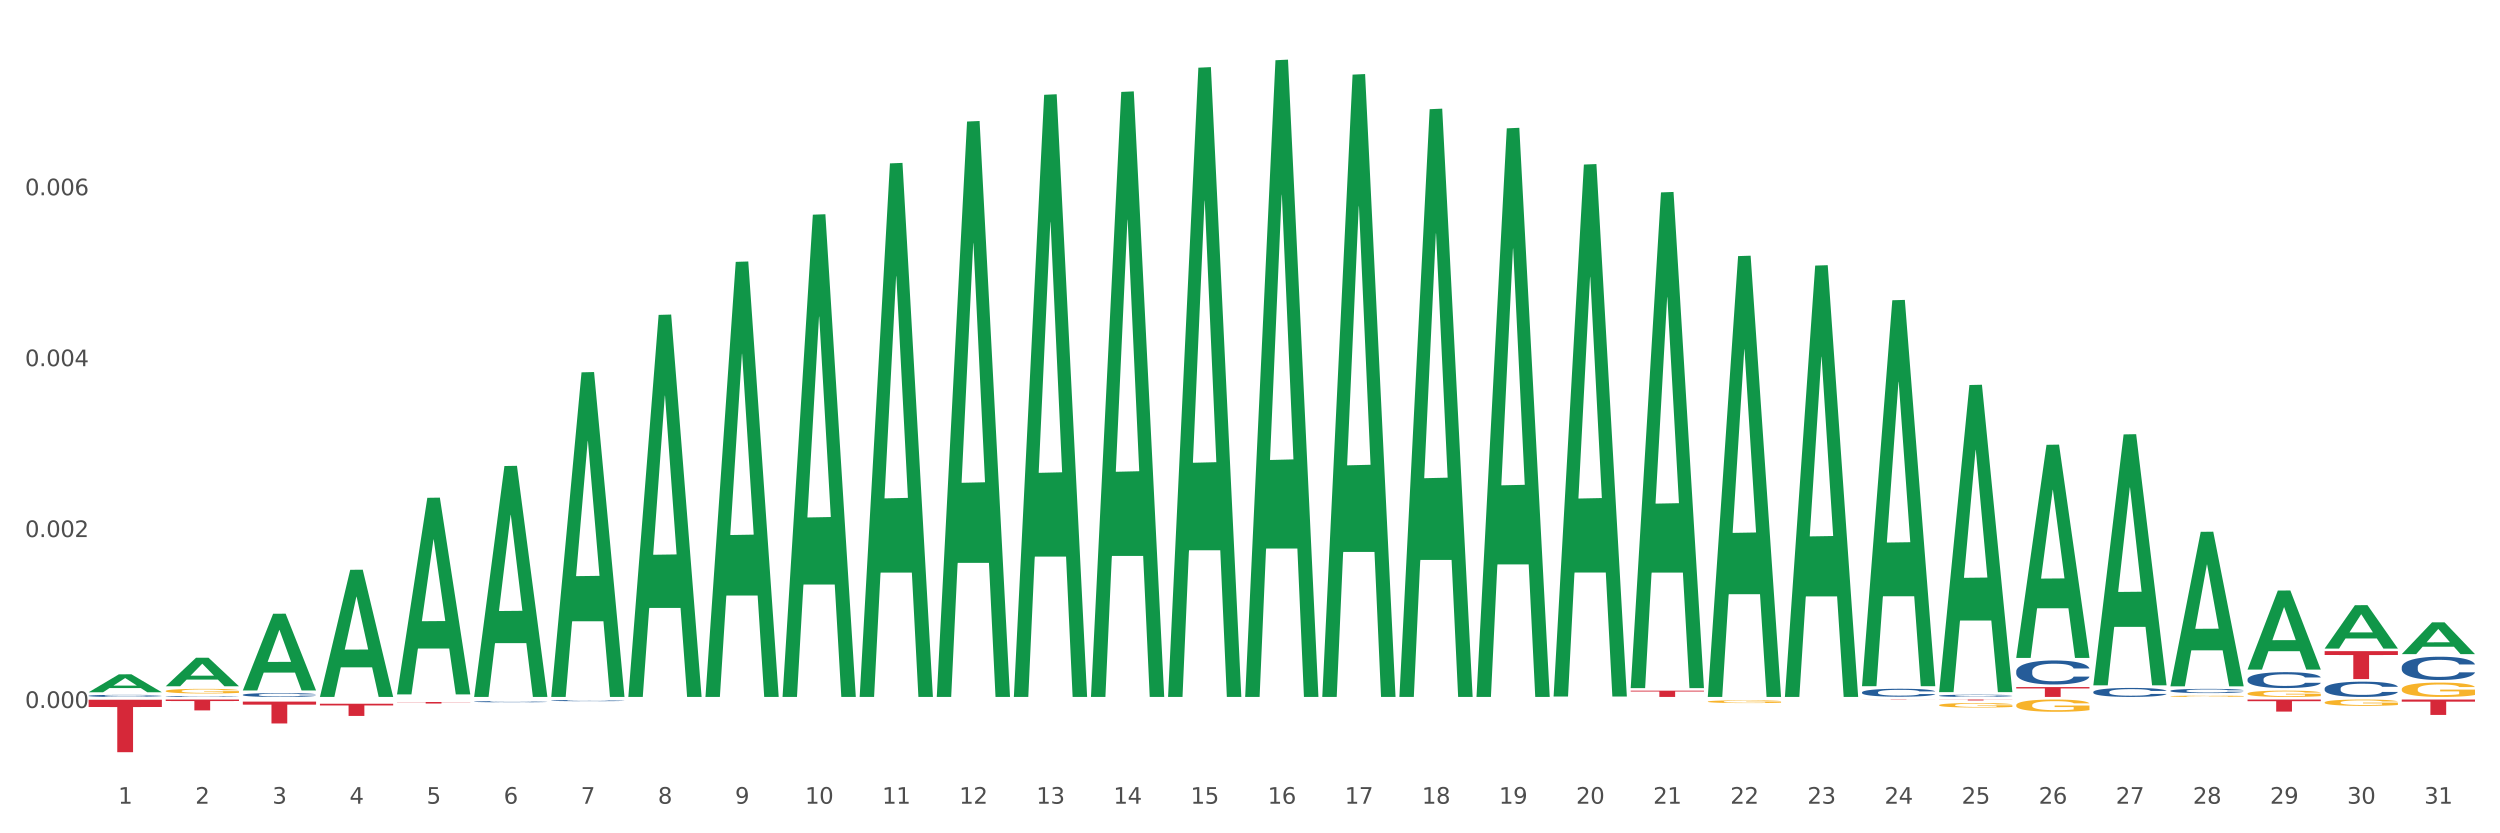 <?xml version="1.0" encoding="utf-8" standalone="no"?>
<!DOCTYPE svg PUBLIC "-//W3C//DTD SVG 1.1//EN"
  "http://www.w3.org/Graphics/SVG/1.1/DTD/svg11.dtd">
<svg xmlns:xlink="http://www.w3.org/1999/xlink" width="1080pt" height="360pt" viewBox="0 0 1080 360" xmlns="http://www.w3.org/2000/svg" version="1.1">
 <rect x="0" y="0" width="1080" height="360" fill="#333333" stroke="none"/>
 <defs>
  <style type="text/css">*{stroke-linejoin: round; stroke-linecap: butt}</style>
 </defs>
 <g id="figure_1">
  <g id="patch_1">
   <path d="M 0 360 
L 1080 360 
L 1080 0 
L 0 0 
z
" style="fill: #ffffff; stroke: #ffffff; stroke-linejoin: miter"/>
  </g>
  <g id="axes_1">
   <g id="matplotlib.axis_1">
    <g id="xtick_1">
     <g id="text_1">
      <!-- 1 -->
      <g style="fill: #4d4d4d" transform="translate(51.051 347.204) scale(0.096 -0.096)">
       <defs>
        <path id="DejaVuSans-31" d="M 794 531 
L 1825 531 
L 1825 4091 
L 703 3866 
L 703 4441 
L 1819 4666 
L 2450 4666 
L 2450 531 
L 3481 531 
L 3481 0 
L 794 0 
L 794 531 
z
" transform="scale(0.016)"/>
       </defs>
       <use xlink:href="#DejaVuSans-31"/>
      </g>
     </g>
    </g>
    <g id="xtick_2">
     <g id="text_2">
      <!-- 2 -->
      <g style="fill: #4d4d4d" transform="translate(84.36 347.204) scale(0.096 -0.096)">
       <defs>
        <path id="DejaVuSans-32" d="M 1228 531 
L 3431 531 
L 3431 0 
L 469 0 
L 469 531 
Q 828 903 1448 1529 
Q 2069 2156 2228 2338 
Q 2531 2678 2651 2914 
Q 2772 3150 2772 3378 
Q 2772 3750 2511 3984 
Q 2250 4219 1831 4219 
Q 1534 4219 1204 4116 
Q 875 4013 500 3803 
L 500 4441 
Q 881 4594 1212 4672 
Q 1544 4750 1819 4750 
Q 2544 4750 2975 4387 
Q 3406 4025 3406 3419 
Q 3406 3131 3298 2873 
Q 3191 2616 2906 2266 
Q 2828 2175 2409 1742 
Q 1991 1309 1228 531 
z
" transform="scale(0.016)"/>
       </defs>
       <use xlink:href="#DejaVuSans-32"/>
      </g>
     </g>
    </g>
    <g id="xtick_3">
     <g id="text_3">
      <!-- 3 -->
      <g style="fill: #4d4d4d" transform="translate(117.669 347.204) scale(0.096 -0.096)">
       <defs>
        <path id="DejaVuSans-33" d="M 2597 2516 
Q 3050 2419 3304 2112 
Q 3559 1806 3559 1356 
Q 3559 666 3084 287 
Q 2609 -91 1734 -91 
Q 1441 -91 1130 -33 
Q 819 25 488 141 
L 488 750 
Q 750 597 1062 519 
Q 1375 441 1716 441 
Q 2309 441 2620 675 
Q 2931 909 2931 1356 
Q 2931 1769 2642 2001 
Q 2353 2234 1838 2234 
L 1294 2234 
L 1294 2753 
L 1863 2753 
Q 2328 2753 2575 2939 
Q 2822 3125 2822 3475 
Q 2822 3834 2567 4026 
Q 2313 4219 1838 4219 
Q 1578 4219 1281 4162 
Q 984 4106 628 3988 
L 628 4550 
Q 988 4650 1302 4700 
Q 1616 4750 1894 4750 
Q 2613 4750 3031 4423 
Q 3450 4097 3450 3541 
Q 3450 3153 3228 2886 
Q 3006 2619 2597 2516 
z
" transform="scale(0.016)"/>
       </defs>
       <use xlink:href="#DejaVuSans-33"/>
      </g>
     </g>
    </g>
    <g id="xtick_4">
     <g id="text_4">
      <!-- 4 -->
      <g style="fill: #4d4d4d" transform="translate(150.978 347.204) scale(0.096 -0.096)">
       <defs>
        <path id="DejaVuSans-34" d="M 2419 4116 
L 825 1625 
L 2419 1625 
L 2419 4116 
z
M 2253 4666 
L 3047 4666 
L 3047 1625 
L 3713 1625 
L 3713 1100 
L 3047 1100 
L 3047 0 
L 2419 0 
L 2419 1100 
L 313 1100 
L 313 1709 
L 2253 4666 
z
" transform="scale(0.016)"/>
       </defs>
       <use xlink:href="#DejaVuSans-34"/>
      </g>
     </g>
    </g>
    <g id="xtick_5">
     <g id="text_5">
      <!-- 5 -->
      <g style="fill: #4d4d4d" transform="translate(184.287 347.204) scale(0.096 -0.096)">
       <defs>
        <path id="DejaVuSans-35" d="M 691 4666 
L 3169 4666 
L 3169 4134 
L 1269 4134 
L 1269 2991 
Q 1406 3038 1543 3061 
Q 1681 3084 1819 3084 
Q 2600 3084 3056 2656 
Q 3513 2228 3513 1497 
Q 3513 744 3044 326 
Q 2575 -91 1722 -91 
Q 1428 -91 1123 -41 
Q 819 9 494 109 
L 494 744 
Q 775 591 1075 516 
Q 1375 441 1709 441 
Q 2250 441 2565 725 
Q 2881 1009 2881 1497 
Q 2881 1984 2565 2268 
Q 2250 2553 1709 2553 
Q 1456 2553 1204 2497 
Q 953 2441 691 2322 
L 691 4666 
z
" transform="scale(0.016)"/>
       </defs>
       <use xlink:href="#DejaVuSans-35"/>
      </g>
     </g>
    </g>
    <g id="xtick_6">
     <g id="text_6">
      <!-- 6 -->
      <g style="fill: #4d4d4d" transform="translate(217.596 347.204) scale(0.096 -0.096)">
       <defs>
        <path id="DejaVuSans-36" d="M 2113 2584 
Q 1688 2584 1439 2293 
Q 1191 2003 1191 1497 
Q 1191 994 1439 701 
Q 1688 409 2113 409 
Q 2538 409 2786 701 
Q 3034 994 3034 1497 
Q 3034 2003 2786 2293 
Q 2538 2584 2113 2584 
z
M 3366 4563 
L 3366 3988 
Q 3128 4100 2886 4159 
Q 2644 4219 2406 4219 
Q 1781 4219 1451 3797 
Q 1122 3375 1075 2522 
Q 1259 2794 1537 2939 
Q 1816 3084 2150 3084 
Q 2853 3084 3261 2657 
Q 3669 2231 3669 1497 
Q 3669 778 3244 343 
Q 2819 -91 2113 -91 
Q 1303 -91 875 529 
Q 447 1150 447 2328 
Q 447 3434 972 4092 
Q 1497 4750 2381 4750 
Q 2619 4750 2861 4703 
Q 3103 4656 3366 4563 
z
" transform="scale(0.016)"/>
       </defs>
       <use xlink:href="#DejaVuSans-36"/>
      </g>
     </g>
    </g>
    <g id="xtick_7">
     <g id="text_7">
      <!-- 7 -->
      <g style="fill: #4d4d4d" transform="translate(250.905 347.204) scale(0.096 -0.096)">
       <defs>
        <path id="DejaVuSans-37" d="M 525 4666 
L 3525 4666 
L 3525 4397 
L 1831 0 
L 1172 0 
L 2766 4134 
L 525 4134 
L 525 4666 
z
" transform="scale(0.016)"/>
       </defs>
       <use xlink:href="#DejaVuSans-37"/>
      </g>
     </g>
    </g>
    <g id="xtick_8">
     <g id="text_8">
      <!-- 8 -->
      <g style="fill: #4d4d4d" transform="translate(284.215 347.204) scale(0.096 -0.096)">
       <defs>
        <path id="DejaVuSans-38" d="M 2034 2216 
Q 1584 2216 1326 1975 
Q 1069 1734 1069 1313 
Q 1069 891 1326 650 
Q 1584 409 2034 409 
Q 2484 409 2743 651 
Q 3003 894 3003 1313 
Q 3003 1734 2745 1975 
Q 2488 2216 2034 2216 
z
M 1403 2484 
Q 997 2584 770 2862 
Q 544 3141 544 3541 
Q 544 4100 942 4425 
Q 1341 4750 2034 4750 
Q 2731 4750 3128 4425 
Q 3525 4100 3525 3541 
Q 3525 3141 3298 2862 
Q 3072 2584 2669 2484 
Q 3125 2378 3379 2068 
Q 3634 1759 3634 1313 
Q 3634 634 3220 271 
Q 2806 -91 2034 -91 
Q 1263 -91 848 271 
Q 434 634 434 1313 
Q 434 1759 690 2068 
Q 947 2378 1403 2484 
z
M 1172 3481 
Q 1172 3119 1398 2916 
Q 1625 2713 2034 2713 
Q 2441 2713 2670 2916 
Q 2900 3119 2900 3481 
Q 2900 3844 2670 4047 
Q 2441 4250 2034 4250 
Q 1625 4250 1398 4047 
Q 1172 3844 1172 3481 
z
" transform="scale(0.016)"/>
       </defs>
       <use xlink:href="#DejaVuSans-38"/>
      </g>
     </g>
    </g>
    <g id="xtick_9">
     <g id="text_9">
      <!-- 9 -->
      <g style="fill: #4d4d4d" transform="translate(317.524 347.204) scale(0.096 -0.096)">
       <defs>
        <path id="DejaVuSans-39" d="M 703 97 
L 703 672 
Q 941 559 1184 500 
Q 1428 441 1663 441 
Q 2288 441 2617 861 
Q 2947 1281 2994 2138 
Q 2813 1869 2534 1725 
Q 2256 1581 1919 1581 
Q 1219 1581 811 2004 
Q 403 2428 403 3163 
Q 403 3881 828 4315 
Q 1253 4750 1959 4750 
Q 2769 4750 3195 4129 
Q 3622 3509 3622 2328 
Q 3622 1225 3098 567 
Q 2575 -91 1691 -91 
Q 1453 -91 1209 -44 
Q 966 3 703 97 
z
M 1959 2075 
Q 2384 2075 2632 2365 
Q 2881 2656 2881 3163 
Q 2881 3666 2632 3958 
Q 2384 4250 1959 4250 
Q 1534 4250 1286 3958 
Q 1038 3666 1038 3163 
Q 1038 2656 1286 2365 
Q 1534 2075 1959 2075 
z
" transform="scale(0.016)"/>
       </defs>
       <use xlink:href="#DejaVuSans-39"/>
      </g>
     </g>
    </g>
    <g id="xtick_10">
     <g id="text_10">
      <!-- 10 -->
      <g style="fill: #4d4d4d" transform="translate(347.779 347.204) scale(0.096 -0.096)">
       <defs>
        <path id="DejaVuSans-30" d="M 2034 4250 
Q 1547 4250 1301 3770 
Q 1056 3291 1056 2328 
Q 1056 1369 1301 889 
Q 1547 409 2034 409 
Q 2525 409 2770 889 
Q 3016 1369 3016 2328 
Q 3016 3291 2770 3770 
Q 2525 4250 2034 4250 
z
M 2034 4750 
Q 2819 4750 3233 4129 
Q 3647 3509 3647 2328 
Q 3647 1150 3233 529 
Q 2819 -91 2034 -91 
Q 1250 -91 836 529 
Q 422 1150 422 2328 
Q 422 3509 836 4129 
Q 1250 4750 2034 4750 
z
" transform="scale(0.016)"/>
       </defs>
       <use xlink:href="#DejaVuSans-31"/>
       <use xlink:href="#DejaVuSans-30" transform="translate(63.623 0)"/>
      </g>
     </g>
    </g>
    <g id="xtick_11">
     <g id="text_11">
      <!-- 11 -->
      <g style="fill: #4d4d4d" transform="translate(381.088 347.204) scale(0.096 -0.096)">
       <use xlink:href="#DejaVuSans-31"/>
       <use xlink:href="#DejaVuSans-31" transform="translate(63.623 0)"/>
      </g>
     </g>
    </g>
    <g id="xtick_12">
     <g id="text_12">
      <!-- 12 -->
      <g style="fill: #4d4d4d" transform="translate(414.397 347.204) scale(0.096 -0.096)">
       <use xlink:href="#DejaVuSans-31"/>
       <use xlink:href="#DejaVuSans-32" transform="translate(63.623 0)"/>
      </g>
     </g>
    </g>
    <g id="xtick_13">
     <g id="text_13">
      <!-- 13 -->
      <g style="fill: #4d4d4d" transform="translate(447.706 347.204) scale(0.096 -0.096)">
       <use xlink:href="#DejaVuSans-31"/>
       <use xlink:href="#DejaVuSans-33" transform="translate(63.623 0)"/>
      </g>
     </g>
    </g>
    <g id="xtick_14">
     <g id="text_14">
      <!-- 14 -->
      <g style="fill: #4d4d4d" transform="translate(481.015 347.204) scale(0.096 -0.096)">
       <use xlink:href="#DejaVuSans-31"/>
       <use xlink:href="#DejaVuSans-34" transform="translate(63.623 0)"/>
      </g>
     </g>
    </g>
    <g id="xtick_15">
     <g id="text_15">
      <!-- 15 -->
      <g style="fill: #4d4d4d" transform="translate(514.324 347.204) scale(0.096 -0.096)">
       <use xlink:href="#DejaVuSans-31"/>
       <use xlink:href="#DejaVuSans-35" transform="translate(63.623 0)"/>
      </g>
     </g>
    </g>
    <g id="xtick_16">
     <g id="text_16">
      <!-- 16 -->
      <g style="fill: #4d4d4d" transform="translate(547.634 347.204) scale(0.096 -0.096)">
       <use xlink:href="#DejaVuSans-31"/>
       <use xlink:href="#DejaVuSans-36" transform="translate(63.623 0)"/>
      </g>
     </g>
    </g>
    <g id="xtick_17">
     <g id="text_17">
      <!-- 17 -->
      <g style="fill: #4d4d4d" transform="translate(580.943 347.204) scale(0.096 -0.096)">
       <use xlink:href="#DejaVuSans-31"/>
       <use xlink:href="#DejaVuSans-37" transform="translate(63.623 0)"/>
      </g>
     </g>
    </g>
    <g id="xtick_18">
     <g id="text_18">
      <!-- 18 -->
      <g style="fill: #4d4d4d" transform="translate(614.252 347.204) scale(0.096 -0.096)">
       <use xlink:href="#DejaVuSans-31"/>
       <use xlink:href="#DejaVuSans-38" transform="translate(63.623 0)"/>
      </g>
     </g>
    </g>
    <g id="xtick_19">
     <g id="text_19">
      <!-- 19 -->
      <g style="fill: #4d4d4d" transform="translate(647.561 347.204) scale(0.096 -0.096)">
       <use xlink:href="#DejaVuSans-31"/>
       <use xlink:href="#DejaVuSans-39" transform="translate(63.623 0)"/>
      </g>
     </g>
    </g>
    <g id="xtick_20">
     <g id="text_20">
      <!-- 20 -->
      <g style="fill: #4d4d4d" transform="translate(680.87 347.204) scale(0.096 -0.096)">
       <use xlink:href="#DejaVuSans-32"/>
       <use xlink:href="#DejaVuSans-30" transform="translate(63.623 0)"/>
      </g>
     </g>
    </g>
    <g id="xtick_21">
     <g id="text_21">
      <!-- 21 -->
      <g style="fill: #4d4d4d" transform="translate(714.179 347.204) scale(0.096 -0.096)">
       <use xlink:href="#DejaVuSans-32"/>
       <use xlink:href="#DejaVuSans-31" transform="translate(63.623 0)"/>
      </g>
     </g>
    </g>
    <g id="xtick_22">
     <g id="text_22">
      <!-- 22 -->
      <g style="fill: #4d4d4d" transform="translate(747.488 347.204) scale(0.096 -0.096)">
       <use xlink:href="#DejaVuSans-32"/>
       <use xlink:href="#DejaVuSans-32" transform="translate(63.623 0)"/>
      </g>
     </g>
    </g>
    <g id="xtick_23">
     <g id="text_23">
      <!-- 23 -->
      <g style="fill: #4d4d4d" transform="translate(780.797 347.204) scale(0.096 -0.096)">
       <use xlink:href="#DejaVuSans-32"/>
       <use xlink:href="#DejaVuSans-33" transform="translate(63.623 0)"/>
      </g>
     </g>
    </g>
    <g id="xtick_24">
     <g id="text_24">
      <!-- 24 -->
      <g style="fill: #4d4d4d" transform="translate(814.106 347.204) scale(0.096 -0.096)">
       <use xlink:href="#DejaVuSans-32"/>
       <use xlink:href="#DejaVuSans-34" transform="translate(63.623 0)"/>
      </g>
     </g>
    </g>
    <g id="xtick_25">
     <g id="text_25">
      <!-- 25 -->
      <g style="fill: #4d4d4d" transform="translate(847.416 347.204) scale(0.096 -0.096)">
       <use xlink:href="#DejaVuSans-32"/>
       <use xlink:href="#DejaVuSans-35" transform="translate(63.623 0)"/>
      </g>
     </g>
    </g>
    <g id="xtick_26">
     <g id="text_26">
      <!-- 26 -->
      <g style="fill: #4d4d4d" transform="translate(880.725 347.204) scale(0.096 -0.096)">
       <use xlink:href="#DejaVuSans-32"/>
       <use xlink:href="#DejaVuSans-36" transform="translate(63.623 0)"/>
      </g>
     </g>
    </g>
    <g id="xtick_27">
     <g id="text_27">
      <!-- 27 -->
      <g style="fill: #4d4d4d" transform="translate(914.034 347.204) scale(0.096 -0.096)">
       <use xlink:href="#DejaVuSans-32"/>
       <use xlink:href="#DejaVuSans-37" transform="translate(63.623 0)"/>
      </g>
     </g>
    </g>
    <g id="xtick_28">
     <g id="text_28">
      <!-- 28 -->
      <g style="fill: #4d4d4d" transform="translate(947.343 347.204) scale(0.096 -0.096)">
       <use xlink:href="#DejaVuSans-32"/>
       <use xlink:href="#DejaVuSans-38" transform="translate(63.623 0)"/>
      </g>
     </g>
    </g>
    <g id="xtick_29">
     <g id="text_29">
      <!-- 29 -->
      <g style="fill: #4d4d4d" transform="translate(980.652 347.204) scale(0.096 -0.096)">
       <use xlink:href="#DejaVuSans-32"/>
       <use xlink:href="#DejaVuSans-39" transform="translate(63.623 0)"/>
      </g>
     </g>
    </g>
    <g id="xtick_30">
     <g id="text_30">
      <!-- 30 -->
      <g style="fill: #4d4d4d" transform="translate(1013.961 347.204) scale(0.096 -0.096)">
       <use xlink:href="#DejaVuSans-33"/>
       <use xlink:href="#DejaVuSans-30" transform="translate(63.623 0)"/>
      </g>
     </g>
    </g>
    <g id="xtick_31">
     <g id="text_31">
      <!-- 31 -->
      <g style="fill: #4d4d4d" transform="translate(1047.27 347.204) scale(0.096 -0.096)">
       <use xlink:href="#DejaVuSans-33"/>
       <use xlink:href="#DejaVuSans-31" transform="translate(63.623 0)"/>
      </g>
     </g>
    </g>
    <g id="xtick_32"/>
    <g id="xtick_33"/>
    <g id="xtick_34"/>
    <g id="xtick_35"/>
    <g id="xtick_36"/>
    <g id="xtick_37"/>
    <g id="xtick_38"/>
    <g id="xtick_39"/>
    <g id="xtick_40"/>
    <g id="xtick_41"/>
    <g id="xtick_42"/>
    <g id="xtick_43"/>
    <g id="xtick_44"/>
    <g id="xtick_45"/>
    <g id="xtick_46"/>
    <g id="xtick_47"/>
    <g id="xtick_48"/>
    <g id="xtick_49"/>
    <g id="xtick_50"/>
    <g id="xtick_51"/>
    <g id="xtick_52"/>
    <g id="xtick_53"/>
    <g id="xtick_54"/>
    <g id="xtick_55"/>
    <g id="xtick_56"/>
    <g id="xtick_57"/>
    <g id="xtick_58"/>
    <g id="xtick_59"/>
    <g id="xtick_60"/>
    <g id="xtick_61"/>
   </g>
   <g id="matplotlib.axis_2">
    <g id="ytick_1">
     <g id="text_32">
      <!-- 0.000 -->
      <g style="fill: #4d4d4d" transform="translate(10.8 305.842) scale(0.096 -0.096)">
       <defs>
        <path id="DejaVuSans-2e" d="M 684 794 
L 1344 794 
L 1344 0 
L 684 0 
L 684 794 
z
" transform="scale(0.016)"/>
       </defs>
       <use xlink:href="#DejaVuSans-30"/>
       <use xlink:href="#DejaVuSans-2e" transform="translate(63.623 0)"/>
       <use xlink:href="#DejaVuSans-30" transform="translate(95.41 0)"/>
       <use xlink:href="#DejaVuSans-30" transform="translate(159.033 0)"/>
       <use xlink:href="#DejaVuSans-30" transform="translate(222.656 0)"/>
      </g>
     </g>
    </g>
    <g id="ytick_2">
     <g id="text_33">
      <!-- 0.002 -->
      <g style="fill: #4d4d4d" transform="translate(10.8 232.013) scale(0.096 -0.096)">
       <use xlink:href="#DejaVuSans-30"/>
       <use xlink:href="#DejaVuSans-2e" transform="translate(63.623 0)"/>
       <use xlink:href="#DejaVuSans-30" transform="translate(95.41 0)"/>
       <use xlink:href="#DejaVuSans-30" transform="translate(159.033 0)"/>
       <use xlink:href="#DejaVuSans-32" transform="translate(222.656 0)"/>
      </g>
     </g>
    </g>
    <g id="ytick_3">
     <g id="text_34">
      <!-- 0.004 -->
      <g style="fill: #4d4d4d" transform="translate(10.8 158.184) scale(0.096 -0.096)">
       <use xlink:href="#DejaVuSans-30"/>
       <use xlink:href="#DejaVuSans-2e" transform="translate(63.623 0)"/>
       <use xlink:href="#DejaVuSans-30" transform="translate(95.41 0)"/>
       <use xlink:href="#DejaVuSans-30" transform="translate(159.033 0)"/>
       <use xlink:href="#DejaVuSans-34" transform="translate(222.656 0)"/>
      </g>
     </g>
    </g>
    <g id="ytick_4">
     <g id="text_35">
      <!-- 0.006 -->
      <g style="fill: #4d4d4d" transform="translate(10.8 84.356) scale(0.096 -0.096)">
       <use xlink:href="#DejaVuSans-30"/>
       <use xlink:href="#DejaVuSans-2e" transform="translate(63.623 0)"/>
       <use xlink:href="#DejaVuSans-30" transform="translate(95.41 0)"/>
       <use xlink:href="#DejaVuSans-30" transform="translate(159.033 0)"/>
       <use xlink:href="#DejaVuSans-36" transform="translate(222.656 0)"/>
      </g>
     </g>
    </g>
    <g id="ytick_5"/>
    <g id="ytick_6"/>
    <g id="ytick_7"/>
    <g id="ytick_8"/>
    <g id="ytick_9"/>
   </g>
   <g id="PolyCollection_1">
    <path d="M 38.283 299.051 
L 38.316 299.044 
L 51.365 291.301 
L 56.78 291.294 
L 69.927 299.066 
L 63.663 299.066 
L 60.825 297.256 
L 47.352 297.256 
L 47.254 297.285 
L 44.514 299.066 
L 38.283 299.066 
L 38.283 299.051 
L 49.048 296.176 
L 59.129 296.169 
L 54.137 292.95 
L 54.072 292.936 
L 54.007 292.958 
L 49.016 296.169 
L 49.048 296.176 
L 38.283 299.051 
z
" clip-path="url(#p375a13aae3)" style="fill: #109648"/>
    <path d="M 1004.247 281.29 
L 1035.891 281.29 
L 1035.891 282.969 
L 1023.443 282.981 
L 1023.443 293.371 
L 1016.62 293.371 
L 1016.62 282.981 
L 1004.247 282.969 
L 1004.247 281.302 
L 1004.247 281.29 
z
" clip-path="url(#p375a13aae3)" style="fill: #d62839"/>
    <path d="M 970.938 302.194 
L 1002.582 302.194 
L 1002.582 302.92 
L 990.134 302.925 
L 990.134 307.416 
L 983.311 307.416 
L 983.311 302.925 
L 970.938 302.92 
L 970.938 302.199 
L 970.938 302.194 
z
" clip-path="url(#p375a13aae3)" style="fill: #d62839"/>
    <path d="M 871.011 296.81 
L 902.654 296.81 
L 902.654 297.404 
L 890.207 297.408 
L 890.207 301.089 
L 883.383 301.089 
L 883.383 297.408 
L 871.011 297.404 
L 871.011 296.814 
L 871.011 296.81 
z
" clip-path="url(#p375a13aae3)" style="fill: #d62839"/>
    <path d="M 837.702 302.194 
L 869.345 302.194 
L 869.345 302.251 
L 856.898 302.252 
L 856.898 302.603 
L 850.074 302.603 
L 850.074 302.252 
L 837.702 302.251 
L 837.702 302.195 
L 837.702 302.194 
z
" clip-path="url(#p375a13aae3)" style="fill: #d62839"/>
    <path d="M 804.393 302.194 
L 836.036 302.194 
L 836.036 302.212 
L 823.589 302.212 
L 823.589 302.319 
L 816.765 302.319 
L 816.765 302.212 
L 804.393 302.212 
L 804.393 302.194 
L 804.393 302.194 
z
" clip-path="url(#p375a13aae3)" style="fill: #d62839"/>
    <path d="M 704.465 298.376 
L 736.109 298.376 
L 736.109 298.753 
L 723.661 298.756 
L 723.661 301.089 
L 716.838 301.089 
L 716.838 298.756 
L 704.465 298.753 
L 704.465 298.379 
L 704.465 298.376 
z
" clip-path="url(#p375a13aae3)" style="fill: #d62839"/>
    <path d="M 171.519 303.258 
L 203.163 303.258 
L 203.163 303.352 
L 190.716 303.353 
L 190.716 303.935 
L 183.892 303.935 
L 183.892 303.353 
L 171.519 303.352 
L 171.519 303.259 
L 171.519 303.258 
z
" clip-path="url(#p375a13aae3)" style="fill: #d62839"/>
    <path d="M 138.21 304.027 
L 169.854 304.027 
L 169.854 304.755 
L 157.406 304.76 
L 157.406 309.27 
L 150.583 309.27 
L 150.583 304.76 
L 138.21 304.755 
L 138.21 304.032 
L 138.21 304.027 
z
" clip-path="url(#p375a13aae3)" style="fill: #d62839"/>
    <path d="M 104.901 303.088 
L 136.545 303.088 
L 136.545 304.401 
L 124.097 304.41 
L 124.097 312.536 
L 117.274 312.536 
L 117.274 304.41 
L 104.901 304.401 
L 104.901 303.097 
L 104.901 303.088 
z
" clip-path="url(#p375a13aae3)" style="fill: #d62839"/>
    <path d="M 71.592 302.194 
L 103.236 302.194 
L 103.236 302.846 
L 90.788 302.85 
L 90.788 306.88 
L 83.965 306.88 
L 83.965 302.85 
L 71.592 302.846 
L 71.592 302.199 
L 71.592 302.194 
z
" clip-path="url(#p375a13aae3)" style="fill: #d62839"/>
    <path d="M 38.283 302.272 
L 69.927 302.272 
L 69.927 305.423 
L 57.479 305.445 
L 57.479 324.95 
L 50.656 324.95 
L 50.656 305.445 
L 38.283 305.423 
L 38.283 302.293 
L 38.283 302.272 
z
" clip-path="url(#p375a13aae3)" style="fill: #d62839"/>
    <path d="M 1037.556 297.747 
L 1037.594 297.741 
L 1037.594 297.537 
L 1037.668 297.361 
L 1038.042 296.935 
L 1038.602 296.584 
L 1039.013 296.396 
L 1039.424 296.243 
L 1039.91 296.09 
L 1040.508 295.931 
L 1041.591 295.698 
L 1042.264 295.579 
L 1043.086 295.454 
L 1044.58 295.273 
L 1045.663 295.171 
L 1046.784 295.086 
L 1048.615 294.984 
L 1049.81 294.938 
L 1051.081 294.904 
L 1052.612 294.881 
L 1053.77 294.876 
L 1056.311 294.893 
L 1058.478 294.944 
L 1059.524 294.984 
L 1060.869 295.052 
L 1061.579 295.097 
L 1062.737 295.188 
L 1063.932 295.307 
L 1064.754 295.409 
L 1065.987 295.602 
L 1066.921 295.795 
L 1067.78 296.033 
L 1068.229 296.198 
L 1068.565 296.351 
L 1068.864 296.527 
L 1069.163 296.805 
L 1062.438 296.805 
L 1062.176 296.606 
L 1061.765 296.419 
L 1061.168 296.237 
L 1060.645 296.124 
L 1059.748 295.982 
L 1058.926 295.891 
L 1058.067 295.823 
L 1057.021 295.767 
L 1056.199 295.738 
L 1055.041 295.715 
L 1052.762 295.721 
L 1051.23 295.767 
L 1050.184 295.823 
L 1049.511 295.874 
L 1048.914 295.931 
L 1048.241 296.011 
L 1047.457 296.13 
L 1046.896 296.237 
L 1046.336 296.374 
L 1045.888 296.51 
L 1045.477 296.669 
L 1045.14 296.839 
L 1044.879 297.015 
L 1044.655 297.23 
L 1044.468 297.588 
L 1044.468 298.365 
L 1044.543 298.541 
L 1044.729 298.774 
L 1044.954 298.95 
L 1045.327 299.159 
L 1045.663 299.301 
L 1046.299 299.506 
L 1047.008 299.676 
L 1047.569 299.784 
L 1048.129 299.874 
L 1049.1 299.999 
L 1050.184 300.101 
L 1051.118 300.164 
L 1052.388 300.221 
L 1053.247 300.243 
L 1053.995 300.255 
L 1055.825 300.255 
L 1057.133 300.238 
L 1058.59 300.198 
L 1059.711 300.147 
L 1060.645 300.084 
L 1061.691 299.982 
L 1062.363 299.886 
L 1062.363 298.7 
L 1054.144 298.694 
L 1054.144 297.906 
L 1069.2 297.906 
L 1069.2 300.221 
L 1068.565 300.34 
L 1067.855 300.447 
L 1067.108 300.544 
L 1065.987 300.663 
L 1064.642 300.777 
L 1063.447 300.856 
L 1062.176 300.924 
L 1060.682 300.986 
L 1058.739 301.043 
L 1057.544 301.066 
L 1056.049 301.083 
L 1054.293 301.089 
L 1052.762 301.077 
L 1051.267 301.049 
L 1049.698 300.998 
L 1048.166 300.924 
L 1047.008 300.85 
L 1045.85 300.76 
L 1044.617 300.64 
L 1043.646 300.527 
L 1042.899 300.425 
L 1042.077 300.294 
L 1041.18 300.124 
L 1040.508 299.971 
L 1039.91 299.812 
L 1039.275 299.608 
L 1038.827 299.432 
L 1038.378 299.211 
L 1038.117 299.046 
L 1037.818 298.791 
L 1037.594 298.433 
L 1037.556 297.747 
z
" clip-path="url(#p375a13aae3)" style="fill: #f7b32b"/>
    <path d="M 1004.247 303.459 
L 1004.285 303.457 
L 1004.285 303.367 
L 1004.359 303.289 
L 1004.733 303.102 
L 1005.293 302.947 
L 1005.704 302.864 
L 1006.115 302.797 
L 1006.601 302.729 
L 1007.199 302.659 
L 1008.282 302.557 
L 1008.955 302.504 
L 1009.776 302.449 
L 1011.271 302.369 
L 1012.354 302.324 
L 1013.475 302.287 
L 1015.306 302.242 
L 1016.501 302.222 
L 1017.771 302.207 
L 1019.303 302.197 
L 1020.461 302.194 
L 1023.002 302.202 
L 1025.169 302.224 
L 1026.215 302.242 
L 1027.56 302.272 
L 1028.27 302.292 
L 1029.428 302.332 
L 1030.623 302.384 
L 1031.445 302.429 
L 1032.678 302.514 
L 1033.612 302.599 
L 1034.471 302.704 
L 1034.92 302.777 
L 1035.256 302.844 
L 1035.555 302.922 
L 1035.854 303.044 
L 1029.129 303.044 
L 1028.867 302.957 
L 1028.456 302.874 
L 1027.859 302.794 
L 1027.336 302.744 
L 1026.439 302.682 
L 1025.617 302.642 
L 1024.758 302.612 
L 1023.712 302.587 
L 1022.89 302.574 
L 1021.732 302.564 
L 1019.453 302.567 
L 1017.921 302.587 
L 1016.875 302.612 
L 1016.202 302.634 
L 1015.605 302.659 
L 1014.932 302.694 
L 1014.148 302.747 
L 1013.587 302.794 
L 1013.027 302.854 
L 1012.578 302.914 
L 1012.167 302.984 
L 1011.831 303.059 
L 1011.57 303.137 
L 1011.346 303.232 
L 1011.159 303.389 
L 1011.159 303.732 
L 1011.233 303.809 
L 1011.42 303.912 
L 1011.644 303.989 
L 1012.018 304.082 
L 1012.354 304.144 
L 1012.989 304.234 
L 1013.699 304.309 
L 1014.26 304.357 
L 1014.82 304.397 
L 1015.791 304.452 
L 1016.875 304.497 
L 1017.809 304.524 
L 1019.079 304.549 
L 1019.938 304.559 
L 1020.685 304.564 
L 1022.516 304.564 
L 1023.824 304.557 
L 1025.281 304.539 
L 1026.402 304.517 
L 1027.336 304.489 
L 1028.382 304.444 
L 1029.054 304.402 
L 1029.054 303.879 
L 1020.835 303.877 
L 1020.835 303.529 
L 1035.891 303.529 
L 1035.891 304.549 
L 1035.256 304.602 
L 1034.546 304.649 
L 1033.799 304.692 
L 1032.678 304.744 
L 1031.333 304.794 
L 1030.137 304.829 
L 1028.867 304.859 
L 1027.373 304.887 
L 1025.43 304.912 
L 1024.235 304.922 
L 1022.74 304.929 
L 1020.984 304.932 
L 1019.453 304.927 
L 1017.958 304.914 
L 1016.389 304.892 
L 1014.857 304.859 
L 1013.699 304.827 
L 1012.541 304.787 
L 1011.308 304.734 
L 1010.337 304.684 
L 1009.59 304.639 
L 1008.768 304.582 
L 1007.871 304.507 
L 1007.199 304.439 
L 1006.601 304.369 
L 1005.966 304.279 
L 1005.517 304.202 
L 1005.069 304.104 
L 1004.808 304.032 
L 1004.509 303.919 
L 1004.285 303.762 
L 1004.247 303.459 
z
" clip-path="url(#p375a13aae3)" style="fill: #f7b32b"/>
    <path d="M 970.938 299.616 
L 970.975 299.614 
L 970.975 299.524 
L 971.05 299.446 
L 971.424 299.259 
L 971.984 299.104 
L 972.395 299.021 
L 972.806 298.954 
L 973.292 298.886 
L 973.89 298.816 
L 974.973 298.714 
L 975.645 298.661 
L 976.467 298.606 
L 977.962 298.526 
L 979.045 298.481 
L 980.166 298.444 
L 981.997 298.399 
L 983.192 298.379 
L 984.462 298.364 
L 985.994 298.354 
L 987.152 298.351 
L 989.693 298.359 
L 991.86 298.381 
L 992.906 298.399 
L 994.251 298.429 
L 994.96 298.449 
L 996.119 298.489 
L 997.314 298.541 
L 998.136 298.586 
L 999.369 298.671 
L 1000.303 298.756 
L 1001.162 298.861 
L 1001.61 298.934 
L 1001.947 299.001 
L 1002.246 299.079 
L 1002.544 299.201 
L 995.82 299.201 
L 995.558 299.114 
L 995.147 299.031 
L 994.549 298.951 
L 994.026 298.901 
L 993.13 298.839 
L 992.308 298.799 
L 991.449 298.769 
L 990.403 298.744 
L 989.581 298.731 
L 988.422 298.721 
L 986.144 298.724 
L 984.612 298.744 
L 983.566 298.769 
L 982.893 298.791 
L 982.295 298.816 
L 981.623 298.851 
L 980.838 298.904 
L 980.278 298.951 
L 979.718 299.011 
L 979.269 299.071 
L 978.858 299.141 
L 978.522 299.216 
L 978.261 299.294 
L 978.036 299.389 
L 977.85 299.546 
L 977.85 299.889 
L 977.924 299.966 
L 978.111 300.069 
L 978.335 300.146 
L 978.709 300.239 
L 979.045 300.301 
L 979.68 300.391 
L 980.39 300.466 
L 980.951 300.514 
L 981.511 300.554 
L 982.482 300.609 
L 983.566 300.654 
L 984.5 300.681 
L 985.77 300.706 
L 986.629 300.716 
L 987.376 300.721 
L 989.207 300.721 
L 990.515 300.714 
L 991.972 300.696 
L 993.092 300.674 
L 994.026 300.646 
L 995.072 300.601 
L 995.745 300.559 
L 995.745 300.036 
L 987.526 300.034 
L 987.526 299.686 
L 1002.582 299.686 
L 1002.582 300.706 
L 1001.947 300.759 
L 1001.237 300.806 
L 1000.49 300.849 
L 999.369 300.901 
L 998.024 300.951 
L 996.828 300.986 
L 995.558 301.016 
L 994.064 301.044 
L 992.121 301.069 
L 990.926 301.079 
L 989.431 301.086 
L 987.675 301.089 
L 986.144 301.084 
L 984.649 301.071 
L 983.08 301.049 
L 981.548 301.016 
L 980.39 300.984 
L 979.232 300.944 
L 977.999 300.891 
L 977.028 300.841 
L 976.281 300.796 
L 975.459 300.739 
L 974.562 300.664 
L 973.89 300.596 
L 973.292 300.526 
L 972.657 300.436 
L 972.208 300.359 
L 971.76 300.261 
L 971.499 300.189 
L 971.2 300.076 
L 970.975 299.919 
L 970.938 299.616 
z
" clip-path="url(#p375a13aae3)" style="fill: #f7b32b"/>
    <path d="M 937.629 300.784 
L 937.666 300.784 
L 937.666 300.765 
L 937.741 300.749 
L 938.115 300.711 
L 938.675 300.679 
L 939.086 300.661 
L 939.497 300.648 
L 939.983 300.634 
L 940.58 300.619 
L 941.664 300.598 
L 942.336 300.587 
L 943.158 300.576 
L 944.653 300.559 
L 945.736 300.55 
L 946.857 300.542 
L 948.687 300.533 
L 949.883 300.529 
L 951.153 300.526 
L 952.685 300.524 
L 953.843 300.523 
L 956.384 300.525 
L 958.55 300.529 
L 959.597 300.533 
L 960.941 300.539 
L 961.651 300.543 
L 962.809 300.551 
L 964.005 300.562 
L 964.827 300.572 
L 966.06 300.589 
L 966.994 300.607 
L 967.853 300.628 
L 968.301 300.643 
L 968.638 300.657 
L 968.936 300.673 
L 969.235 300.699 
L 962.511 300.699 
L 962.249 300.681 
L 961.838 300.664 
L 961.24 300.647 
L 960.717 300.637 
L 959.821 300.624 
L 958.999 300.616 
L 958.139 300.609 
L 957.093 300.604 
L 956.271 300.602 
L 955.113 300.6 
L 952.834 300.6 
L 951.303 300.604 
L 950.257 300.609 
L 949.584 300.614 
L 948.986 300.619 
L 948.314 300.626 
L 947.529 300.637 
L 946.969 300.647 
L 946.409 300.659 
L 945.96 300.672 
L 945.549 300.686 
L 945.213 300.702 
L 944.952 300.718 
L 944.727 300.737 
L 944.541 300.77 
L 944.541 300.841 
L 944.615 300.857 
L 944.802 300.878 
L 945.026 300.894 
L 945.4 300.913 
L 945.736 300.926 
L 946.371 300.945 
L 947.081 300.96 
L 947.641 300.97 
L 948.202 300.978 
L 949.173 300.989 
L 950.257 300.999 
L 951.191 301.004 
L 952.461 301.01 
L 953.32 301.012 
L 954.067 301.013 
L 955.898 301.013 
L 957.205 301.011 
L 958.663 301.008 
L 959.783 301.003 
L 960.717 300.997 
L 961.763 300.988 
L 962.436 300.979 
L 962.436 300.871 
L 954.217 300.871 
L 954.217 300.799 
L 969.273 300.799 
L 969.273 301.01 
L 968.638 301.02 
L 967.928 301.03 
L 967.181 301.039 
L 966.06 301.05 
L 964.715 301.06 
L 963.519 301.067 
L 962.249 301.074 
L 960.755 301.079 
L 958.812 301.084 
L 957.616 301.087 
L 956.122 301.088 
L 954.366 301.089 
L 952.834 301.088 
L 951.34 301.085 
L 949.771 301.08 
L 948.239 301.074 
L 947.081 301.067 
L 945.923 301.059 
L 944.69 301.048 
L 943.719 301.037 
L 942.971 301.028 
L 942.15 301.016 
L 941.253 301.001 
L 940.58 300.987 
L 939.983 300.972 
L 939.348 300.954 
L 938.899 300.938 
L 938.451 300.918 
L 938.189 300.903 
L 937.891 300.879 
L 937.666 300.847 
L 937.629 300.784 
z
" clip-path="url(#p375a13aae3)" style="fill: #f7b32b"/>
    <path d="M 871.011 304.647 
L 871.048 304.643 
L 871.048 304.468 
L 871.123 304.318 
L 871.496 303.954 
L 872.057 303.654 
L 872.468 303.494 
L 872.879 303.363 
L 873.364 303.232 
L 873.962 303.096 
L 875.046 302.897 
L 875.718 302.795 
L 876.54 302.689 
L 878.034 302.534 
L 879.118 302.446 
L 880.239 302.374 
L 882.069 302.286 
L 883.265 302.248 
L 884.535 302.219 
L 886.067 302.199 
L 887.225 302.194 
L 889.765 302.209 
L 891.932 302.253 
L 892.978 302.286 
L 894.323 302.345 
L 895.033 302.383 
L 896.191 302.461 
L 897.387 302.563 
L 898.209 302.65 
L 899.442 302.815 
L 900.376 302.98 
L 901.235 303.183 
L 901.683 303.324 
L 902.019 303.455 
L 902.318 303.605 
L 902.617 303.843 
L 895.892 303.843 
L 895.631 303.673 
L 895.22 303.513 
L 894.622 303.358 
L 894.099 303.261 
L 893.202 303.14 
L 892.381 303.062 
L 891.521 303.004 
L 890.475 302.955 
L 889.653 302.931 
L 888.495 302.912 
L 886.216 302.917 
L 884.684 302.955 
L 883.638 303.004 
L 882.966 303.048 
L 882.368 303.096 
L 881.696 303.164 
L 880.911 303.266 
L 880.351 303.358 
L 879.79 303.474 
L 879.342 303.591 
L 878.931 303.726 
L 878.595 303.872 
L 878.333 304.022 
L 878.109 304.206 
L 877.922 304.512 
L 877.922 305.176 
L 877.997 305.326 
L 878.184 305.525 
L 878.408 305.675 
L 878.782 305.855 
L 879.118 305.976 
L 879.753 306.15 
L 880.463 306.296 
L 881.023 306.388 
L 881.584 306.465 
L 882.555 306.572 
L 883.638 306.659 
L 884.572 306.713 
L 885.843 306.761 
L 886.702 306.781 
L 887.449 306.79 
L 889.28 306.79 
L 890.587 306.776 
L 892.044 306.742 
L 893.165 306.698 
L 894.099 306.645 
L 895.145 306.558 
L 895.818 306.475 
L 895.818 305.462 
L 887.598 305.457 
L 887.598 304.783 
L 902.654 304.783 
L 902.654 306.761 
L 902.019 306.863 
L 901.309 306.955 
L 900.562 307.037 
L 899.442 307.139 
L 898.097 307.236 
L 896.901 307.304 
L 895.631 307.362 
L 894.136 307.416 
L 892.194 307.464 
L 890.998 307.484 
L 889.504 307.498 
L 887.748 307.503 
L 886.216 307.493 
L 884.722 307.469 
L 883.153 307.425 
L 881.621 307.362 
L 880.463 307.299 
L 879.305 307.222 
L 878.072 307.12 
L 877.1 307.023 
L 876.353 306.936 
L 875.531 306.824 
L 874.635 306.679 
L 873.962 306.548 
L 873.364 306.412 
L 872.729 306.238 
L 872.281 306.087 
L 871.833 305.898 
L 871.571 305.758 
L 871.272 305.539 
L 871.048 305.234 
L 871.011 304.647 
z
" clip-path="url(#p375a13aae3)" style="fill: #f7b32b"/>
    <path d="M 837.702 304.612 
L 837.739 304.611 
L 837.739 304.546 
L 837.814 304.491 
L 838.187 304.357 
L 838.748 304.246 
L 839.159 304.187 
L 839.57 304.139 
L 840.055 304.091 
L 840.653 304.041 
L 841.737 303.968 
L 842.409 303.93 
L 843.231 303.891 
L 844.725 303.834 
L 845.809 303.802 
L 846.93 303.775 
L 848.76 303.743 
L 849.956 303.729 
L 851.226 303.718 
L 852.758 303.711 
L 853.916 303.709 
L 856.456 303.714 
L 858.623 303.73 
L 859.669 303.743 
L 861.014 303.764 
L 861.724 303.779 
L 862.882 303.807 
L 864.078 303.845 
L 864.9 303.877 
L 866.132 303.938 
L 867.066 303.998 
L 867.926 304.073 
L 868.374 304.125 
L 868.71 304.173 
L 869.009 304.229 
L 869.308 304.316 
L 862.583 304.316 
L 862.322 304.254 
L 861.911 304.195 
L 861.313 304.137 
L 860.79 304.102 
L 859.893 304.057 
L 859.071 304.029 
L 858.212 304.007 
L 857.166 303.989 
L 856.344 303.98 
L 855.186 303.973 
L 852.907 303.975 
L 851.375 303.989 
L 850.329 304.007 
L 849.657 304.023 
L 849.059 304.041 
L 848.387 304.066 
L 847.602 304.104 
L 847.042 304.137 
L 846.481 304.18 
L 846.033 304.223 
L 845.622 304.273 
L 845.286 304.327 
L 845.024 304.382 
L 844.8 304.45 
L 844.613 304.562 
L 844.613 304.807 
L 844.688 304.862 
L 844.875 304.935 
L 845.099 304.991 
L 845.472 305.057 
L 845.809 305.101 
L 846.444 305.166 
L 847.154 305.219 
L 847.714 305.253 
L 848.274 305.282 
L 849.246 305.321 
L 850.329 305.353 
L 851.263 305.373 
L 852.533 305.391 
L 853.393 305.398 
L 854.14 305.401 
L 855.971 305.401 
L 857.278 305.396 
L 858.735 305.383 
L 859.856 305.367 
L 860.79 305.348 
L 861.836 305.316 
L 862.509 305.285 
L 862.509 304.912 
L 854.289 304.91 
L 854.289 304.662 
L 869.345 304.662 
L 869.345 305.391 
L 868.71 305.428 
L 868 305.462 
L 867.253 305.492 
L 866.132 305.53 
L 864.787 305.566 
L 863.592 305.591 
L 862.322 305.612 
L 860.827 305.632 
L 858.885 305.649 
L 857.689 305.657 
L 856.195 305.662 
L 854.439 305.664 
L 852.907 305.66 
L 851.413 305.651 
L 849.844 305.635 
L 848.312 305.612 
L 847.154 305.589 
L 845.996 305.56 
L 844.763 305.523 
L 843.791 305.487 
L 843.044 305.455 
L 842.222 305.414 
L 841.326 305.36 
L 840.653 305.312 
L 840.055 305.262 
L 839.42 305.198 
L 838.972 305.142 
L 838.524 305.073 
L 838.262 305.021 
L 837.963 304.941 
L 837.739 304.828 
L 837.702 304.612 
z
" clip-path="url(#p375a13aae3)" style="fill: #f7b32b"/>
    <path d="M 104.901 300.159 
L 104.939 300.157 
L 104.939 300.114 
L 105.051 300.055 
L 105.462 299.947 
L 105.986 299.866 
L 106.884 299.77 
L 107.37 299.73 
L 108.006 299.685 
L 109.315 299.613 
L 110.811 299.551 
L 111.858 299.517 
L 112.644 299.495 
L 114.402 299.457 
L 115.412 299.44 
L 116.459 299.426 
L 117.357 299.417 
L 118.853 299.406 
L 120.05 299.401 
L 121.434 299.4 
L 122.593 299.401 
L 124.127 299.408 
L 126.371 299.426 
L 127.231 299.437 
L 128.391 299.455 
L 129.588 299.48 
L 130.56 299.505 
L 131.682 299.54 
L 132.842 299.586 
L 133.964 299.645 
L 134.749 299.699 
L 135.385 299.756 
L 135.946 299.825 
L 136.358 299.901 
L 136.545 299.964 
L 129.7 299.964 
L 129.513 299.907 
L 129.139 299.846 
L 128.765 299.804 
L 128.353 299.77 
L 127.718 299.731 
L 127.157 299.707 
L 126.221 299.677 
L 125.361 299.659 
L 124.65 299.648 
L 123.79 299.639 
L 121.957 299.63 
L 120.648 299.63 
L 119.825 299.633 
L 118.815 299.64 
L 117.955 299.651 
L 116.945 299.67 
L 116.16 299.69 
L 115.374 299.716 
L 114.925 299.734 
L 114.252 299.768 
L 113.803 299.796 
L 113.205 299.844 
L 112.868 299.878 
L 112.27 299.966 
L 112.008 300.031 
L 111.896 300.075 
L 111.821 300.125 
L 111.821 300.365 
L 112.045 300.473 
L 112.232 300.519 
L 112.532 300.572 
L 113.093 300.64 
L 113.916 300.706 
L 114.776 300.754 
L 115.487 300.783 
L 116.16 300.805 
L 116.833 300.822 
L 117.656 300.837 
L 118.329 300.846 
L 119.339 300.856 
L 120.536 300.86 
L 121.471 300.86 
L 123.379 300.853 
L 124.239 300.845 
L 125.062 300.834 
L 125.96 300.817 
L 126.67 300.799 
L 127.082 300.785 
L 127.755 300.755 
L 128.279 300.725 
L 128.727 300.689 
L 129.027 300.658 
L 129.363 300.612 
L 129.625 300.56 
L 129.7 300.532 
L 136.545 300.532 
L 136.395 300.587 
L 136.133 300.641 
L 135.61 300.714 
L 135.198 300.755 
L 134.562 300.806 
L 133.889 300.85 
L 132.954 300.897 
L 132.094 300.933 
L 131.196 300.964 
L 130.224 300.991 
L 128.466 301.03 
L 127.83 301.041 
L 126.483 301.059 
L 125.436 301.07 
L 123.902 301.081 
L 122.331 301.087 
L 120.686 301.089 
L 119.227 301.086 
L 117.619 301.076 
L 116.609 301.067 
L 115.487 301.053 
L 114.177 301.032 
L 112.943 301.005 
L 111.784 300.974 
L 110.699 300.939 
L 109.689 300.899 
L 108.38 300.833 
L 107.407 300.768 
L 106.697 300.708 
L 106.21 300.657 
L 105.724 300.592 
L 105.462 300.547 
L 105.051 300.439 
L 104.901 300.339 
L 104.901 300.159 
z
" clip-path="url(#p375a13aae3)" style="fill: #255c99"/>
    <path d="M 171.519 301.082 
L 171.557 301.082 
L 171.557 301.082 
L 171.669 301.081 
L 172.081 301.081 
L 172.604 301.08 
L 173.502 301.079 
L 173.988 301.079 
L 174.624 301.079 
L 175.933 301.078 
L 177.429 301.078 
L 178.477 301.078 
L 179.262 301.077 
L 181.02 301.077 
L 182.03 301.077 
L 183.077 301.077 
L 183.975 301.077 
L 185.471 301.077 
L 186.668 301.077 
L 188.052 301.077 
L 189.211 301.077 
L 190.745 301.077 
L 192.989 301.077 
L 193.85 301.077 
L 195.009 301.077 
L 196.206 301.077 
L 197.178 301.078 
L 198.301 301.078 
L 199.46 301.078 
L 200.582 301.079 
L 201.368 301.079 
L 202.004 301.079 
L 202.565 301.08 
L 202.976 301.08 
L 203.163 301.081 
L 196.318 301.081 
L 196.131 301.08 
L 195.757 301.08 
L 195.383 301.08 
L 194.972 301.079 
L 194.336 301.079 
L 193.775 301.079 
L 192.84 301.079 
L 191.979 301.079 
L 191.269 301.079 
L 190.408 301.078 
L 188.576 301.078 
L 187.266 301.078 
L 186.444 301.078 
L 185.434 301.078 
L 184.573 301.079 
L 183.563 301.079 
L 182.778 301.079 
L 181.993 301.079 
L 181.544 301.079 
L 180.87 301.079 
L 180.422 301.08 
L 179.823 301.08 
L 179.486 301.08 
L 178.888 301.081 
L 178.626 301.081 
L 178.514 301.082 
L 178.439 301.082 
L 178.439 301.084 
L 178.664 301.084 
L 178.851 301.085 
L 179.15 301.085 
L 179.711 301.085 
L 180.534 301.086 
L 181.394 301.086 
L 182.105 301.086 
L 182.778 301.087 
L 183.451 301.087 
L 184.274 301.087 
L 184.947 301.087 
L 185.957 301.087 
L 187.154 301.087 
L 188.089 301.087 
L 189.997 301.087 
L 190.857 301.087 
L 191.68 301.087 
L 192.578 301.087 
L 193.288 301.087 
L 193.7 301.086 
L 194.373 301.086 
L 194.897 301.086 
L 195.346 301.086 
L 195.645 301.086 
L 195.982 301.085 
L 196.243 301.085 
L 196.318 301.085 
L 203.163 301.085 
L 203.013 301.085 
L 202.752 301.085 
L 202.228 301.086 
L 201.817 301.086 
L 201.181 301.087 
L 200.507 301.087 
L 199.572 301.087 
L 198.712 301.088 
L 197.814 301.088 
L 196.842 301.088 
L 195.084 301.088 
L 194.448 301.088 
L 193.101 301.088 
L 192.054 301.088 
L 190.521 301.089 
L 188.95 301.089 
L 187.304 301.089 
L 185.845 301.089 
L 184.237 301.089 
L 183.227 301.088 
L 182.105 301.088 
L 180.796 301.088 
L 179.561 301.088 
L 178.402 301.088 
L 177.317 301.088 
L 176.307 301.087 
L 174.998 301.087 
L 174.026 301.086 
L 173.315 301.086 
L 172.829 301.086 
L 172.342 301.085 
L 172.081 301.085 
L 171.669 301.084 
L 171.519 301.083 
L 171.519 301.082 
z
" clip-path="url(#p375a13aae3)" style="fill: #255c99"/>
    <path d="M 204.829 303.115 
L 204.866 303.115 
L 204.866 303.102 
L 204.978 303.084 
L 205.39 303.051 
L 205.913 303.026 
L 206.811 302.997 
L 207.297 302.985 
L 207.933 302.971 
L 209.242 302.949 
L 210.738 302.93 
L 211.786 302.92 
L 212.571 302.913 
L 214.329 302.902 
L 215.339 302.897 
L 216.386 302.892 
L 217.284 302.89 
L 218.78 302.886 
L 219.977 302.885 
L 221.361 302.884 
L 222.521 302.885 
L 224.054 302.887 
L 226.298 302.892 
L 227.159 302.896 
L 228.318 302.901 
L 229.515 302.909 
L 230.488 302.916 
L 231.61 302.927 
L 232.769 302.941 
L 233.891 302.959 
L 234.677 302.975 
L 235.313 302.993 
L 235.874 303.014 
L 236.285 303.037 
L 236.472 303.056 
L 229.627 303.056 
L 229.44 303.039 
L 229.066 303.02 
L 228.692 303.007 
L 228.281 302.997 
L 227.645 302.985 
L 227.084 302.978 
L 226.149 302.969 
L 225.288 302.963 
L 224.578 302.96 
L 223.718 302.957 
L 221.885 302.954 
L 220.576 302.954 
L 219.753 302.955 
L 218.743 302.958 
L 217.883 302.961 
L 216.873 302.967 
L 216.087 302.973 
L 215.302 302.981 
L 214.853 302.986 
L 214.18 302.997 
L 213.731 303.005 
L 213.132 303.02 
L 212.796 303.03 
L 212.197 303.057 
L 211.935 303.076 
L 211.823 303.09 
L 211.748 303.105 
L 211.748 303.178 
L 211.973 303.211 
L 212.16 303.225 
L 212.459 303.241 
L 213.02 303.262 
L 213.843 303.282 
L 214.703 303.296 
L 215.414 303.305 
L 216.087 303.312 
L 216.76 303.317 
L 217.583 303.322 
L 218.257 303.325 
L 219.266 303.327 
L 220.463 303.329 
L 221.398 303.329 
L 223.306 303.326 
L 224.166 303.324 
L 224.989 303.321 
L 225.887 303.316 
L 226.598 303.31 
L 227.009 303.306 
L 227.682 303.297 
L 228.206 303.287 
L 228.655 303.277 
L 228.954 303.267 
L 229.291 303.253 
L 229.553 303.237 
L 229.627 303.229 
L 236.472 303.229 
L 236.323 303.246 
L 236.061 303.262 
L 235.537 303.284 
L 235.126 303.297 
L 234.49 303.312 
L 233.817 303.325 
L 232.881 303.34 
L 232.021 303.351 
L 231.123 303.36 
L 230.151 303.369 
L 228.393 303.38 
L 227.757 303.384 
L 226.411 303.389 
L 225.363 303.393 
L 223.83 303.396 
L 222.259 303.398 
L 220.613 303.398 
L 219.154 303.397 
L 217.546 303.394 
L 216.536 303.392 
L 215.414 303.387 
L 214.105 303.381 
L 212.87 303.373 
L 211.711 303.363 
L 210.626 303.353 
L 209.616 303.34 
L 208.307 303.32 
L 207.335 303.301 
L 206.624 303.282 
L 206.138 303.267 
L 205.651 303.247 
L 205.39 303.233 
L 204.978 303.201 
L 204.829 303.17 
L 204.829 303.115 
z
" clip-path="url(#p375a13aae3)" style="fill: #255c99"/>
    <path d="M 238.138 302.644 
L 238.175 302.643 
L 238.175 302.63 
L 238.287 302.612 
L 238.699 302.58 
L 239.222 302.555 
L 240.12 302.526 
L 240.606 302.514 
L 241.242 302.501 
L 242.551 302.479 
L 244.047 302.46 
L 245.095 302.45 
L 245.88 302.443 
L 247.638 302.432 
L 248.648 302.426 
L 249.695 302.422 
L 250.593 302.419 
L 252.089 302.416 
L 253.286 302.415 
L 254.67 302.414 
L 255.83 302.415 
L 257.363 302.417 
L 259.607 302.422 
L 260.468 302.426 
L 261.627 302.431 
L 262.824 302.439 
L 263.797 302.446 
L 264.919 302.457 
L 266.078 302.471 
L 267.2 302.488 
L 267.986 302.505 
L 268.622 302.522 
L 269.183 302.543 
L 269.594 302.566 
L 269.781 302.585 
L 262.936 302.585 
L 262.749 302.568 
L 262.375 302.549 
L 262.001 302.536 
L 261.59 302.526 
L 260.954 302.515 
L 260.393 302.507 
L 259.458 302.498 
L 258.598 302.493 
L 257.887 302.489 
L 257.027 302.487 
L 255.194 302.484 
L 253.885 302.484 
L 253.062 302.485 
L 252.052 302.487 
L 251.192 302.49 
L 250.182 302.496 
L 249.396 302.502 
L 248.611 302.51 
L 248.162 302.515 
L 247.489 302.526 
L 247.04 302.534 
L 246.441 302.549 
L 246.105 302.559 
L 245.506 302.585 
L 245.244 302.605 
L 245.132 302.618 
L 245.057 302.633 
L 245.057 302.706 
L 245.282 302.739 
L 245.469 302.753 
L 245.768 302.769 
L 246.329 302.789 
L 247.152 302.809 
L 248.012 302.824 
L 248.723 302.832 
L 249.396 302.839 
L 250.069 302.844 
L 250.892 302.849 
L 251.566 302.852 
L 252.576 302.854 
L 253.772 302.856 
L 254.708 302.856 
L 256.615 302.853 
L 257.475 302.851 
L 258.298 302.848 
L 259.196 302.843 
L 259.907 302.837 
L 260.318 302.833 
L 260.991 302.824 
L 261.515 302.815 
L 261.964 302.804 
L 262.263 302.795 
L 262.6 302.781 
L 262.862 302.765 
L 262.936 302.756 
L 269.781 302.756 
L 269.632 302.773 
L 269.37 302.79 
L 268.846 302.811 
L 268.435 302.824 
L 267.799 302.839 
L 267.126 302.852 
L 266.191 302.867 
L 265.33 302.878 
L 264.433 302.887 
L 263.46 302.895 
L 261.702 302.907 
L 261.066 302.91 
L 259.72 302.916 
L 258.672 302.919 
L 257.139 302.922 
L 255.568 302.924 
L 253.922 302.925 
L 252.463 302.924 
L 250.855 302.921 
L 249.845 302.918 
L 248.723 302.914 
L 247.414 302.907 
L 246.179 302.9 
L 245.02 302.89 
L 243.935 302.879 
L 242.925 302.867 
L 241.616 302.847 
L 240.644 302.828 
L 239.933 302.81 
L 239.447 302.794 
L 238.961 302.775 
L 238.699 302.761 
L 238.287 302.728 
L 238.138 302.698 
L 238.138 302.644 
z
" clip-path="url(#p375a13aae3)" style="fill: #255c99"/>
    <path d="M 804.393 299.089 
L 804.43 299.085 
L 804.43 298.997 
L 804.542 298.878 
L 804.954 298.658 
L 805.477 298.492 
L 806.375 298.297 
L 806.861 298.216 
L 807.497 298.125 
L 808.806 297.977 
L 810.302 297.851 
L 811.35 297.782 
L 812.135 297.738 
L 813.893 297.66 
L 814.903 297.625 
L 815.95 297.597 
L 816.848 297.578 
L 818.344 297.556 
L 819.541 297.547 
L 820.925 297.544 
L 822.085 297.547 
L 823.618 297.559 
L 825.862 297.597 
L 826.723 297.619 
L 827.882 297.657 
L 829.079 297.707 
L 830.052 297.757 
L 831.174 297.829 
L 832.333 297.924 
L 833.455 298.043 
L 834.241 298.153 
L 834.877 298.269 
L 835.438 298.41 
L 835.849 298.564 
L 836.036 298.693 
L 829.191 298.693 
L 829.004 298.577 
L 828.63 298.451 
L 828.256 298.366 
L 827.845 298.297 
L 827.209 298.219 
L 826.648 298.168 
L 825.713 298.109 
L 824.852 298.071 
L 824.142 298.049 
L 823.282 298.03 
L 821.449 298.011 
L 820.14 298.011 
L 819.317 298.018 
L 818.307 298.033 
L 817.447 298.055 
L 816.437 298.093 
L 815.651 298.134 
L 814.866 298.187 
L 814.417 298.225 
L 813.744 298.294 
L 813.295 298.351 
L 812.696 298.448 
L 812.36 298.517 
L 811.761 298.696 
L 811.499 298.828 
L 811.387 298.919 
L 811.312 299.019 
L 811.312 299.509 
L 811.537 299.729 
L 811.724 299.823 
L 812.023 299.93 
L 812.584 300.068 
L 813.407 300.203 
L 814.267 300.301 
L 814.978 300.36 
L 815.651 300.404 
L 816.324 300.439 
L 817.147 300.47 
L 817.821 300.489 
L 818.83 300.508 
L 820.027 300.517 
L 820.962 300.517 
L 822.87 300.502 
L 823.73 300.486 
L 824.553 300.464 
L 825.451 300.429 
L 826.162 300.392 
L 826.573 300.363 
L 827.246 300.304 
L 827.77 300.241 
L 828.219 300.169 
L 828.518 300.106 
L 828.855 300.012 
L 829.117 299.905 
L 829.191 299.848 
L 836.036 299.848 
L 835.887 299.961 
L 835.625 300.071 
L 835.101 300.219 
L 834.69 300.304 
L 834.054 300.407 
L 833.381 300.495 
L 832.445 300.593 
L 831.585 300.665 
L 830.687 300.728 
L 829.715 300.784 
L 827.957 300.863 
L 827.321 300.885 
L 825.975 300.922 
L 824.927 300.944 
L 823.394 300.966 
L 821.823 300.979 
L 820.177 300.982 
L 818.718 300.976 
L 817.11 300.957 
L 816.1 300.938 
L 814.978 300.91 
L 813.669 300.866 
L 812.434 300.812 
L 811.275 300.75 
L 810.19 300.677 
L 809.18 300.596 
L 807.871 300.461 
L 806.899 300.329 
L 806.188 300.206 
L 805.702 300.103 
L 805.215 299.971 
L 804.954 299.88 
L 804.542 299.66 
L 804.393 299.456 
L 804.393 299.089 
z
" clip-path="url(#p375a13aae3)" style="fill: #255c99"/>
    <path d="M 837.702 300.548 
L 837.739 300.547 
L 837.739 300.522 
L 837.851 300.488 
L 838.263 300.425 
L 838.786 300.378 
L 839.684 300.322 
L 840.17 300.299 
L 840.806 300.273 
L 842.115 300.231 
L 843.611 300.195 
L 844.659 300.175 
L 845.444 300.162 
L 847.202 300.14 
L 848.212 300.13 
L 849.259 300.122 
L 850.157 300.117 
L 851.653 300.11 
L 852.85 300.108 
L 854.234 300.107 
L 855.394 300.108 
L 856.927 300.111 
L 859.171 300.122 
L 860.032 300.128 
L 861.191 300.139 
L 862.388 300.153 
L 863.361 300.168 
L 864.483 300.188 
L 865.642 300.215 
L 866.764 300.249 
L 867.55 300.281 
L 868.186 300.314 
L 868.747 300.354 
L 869.158 300.398 
L 869.345 300.435 
L 862.5 300.435 
L 862.313 300.402 
L 861.939 300.366 
L 861.565 300.342 
L 861.154 300.322 
L 860.518 300.3 
L 859.957 300.285 
L 859.022 300.268 
L 858.162 300.257 
L 857.451 300.251 
L 856.591 300.246 
L 854.758 300.24 
L 853.449 300.24 
L 852.626 300.242 
L 851.616 300.247 
L 850.756 300.253 
L 849.746 300.264 
L 848.96 300.275 
L 848.175 300.291 
L 847.726 300.301 
L 847.053 300.321 
L 846.604 300.337 
L 846.005 300.365 
L 845.669 300.385 
L 845.07 300.436 
L 844.808 300.474 
L 844.696 300.5 
L 844.621 300.528 
L 844.621 300.668 
L 844.846 300.731 
L 845.033 300.758 
L 845.332 300.788 
L 845.893 300.828 
L 846.716 300.866 
L 847.576 300.894 
L 848.287 300.911 
L 848.96 300.924 
L 849.634 300.933 
L 850.456 300.942 
L 851.13 300.948 
L 852.14 300.953 
L 853.336 300.956 
L 854.272 300.956 
L 856.179 300.951 
L 857.039 300.947 
L 857.862 300.941 
L 858.76 300.931 
L 859.471 300.92 
L 859.882 300.912 
L 860.555 300.895 
L 861.079 300.877 
L 861.528 300.856 
L 861.827 300.838 
L 862.164 300.812 
L 862.426 300.781 
L 862.5 300.765 
L 869.345 300.765 
L 869.196 300.797 
L 868.934 300.829 
L 868.41 300.871 
L 867.999 300.895 
L 867.363 300.925 
L 866.69 300.95 
L 865.755 300.977 
L 864.894 300.998 
L 863.997 301.016 
L 863.024 301.032 
L 861.266 301.055 
L 860.63 301.061 
L 859.284 301.072 
L 858.236 301.078 
L 856.703 301.084 
L 855.132 301.088 
L 853.486 301.089 
L 852.027 301.087 
L 850.419 301.081 
L 849.409 301.076 
L 848.287 301.068 
L 846.978 301.055 
L 845.744 301.04 
L 844.584 301.022 
L 843.499 301.002 
L 842.489 300.978 
L 841.18 300.94 
L 840.208 300.902 
L 839.497 300.867 
L 839.011 300.838 
L 838.525 300.8 
L 838.263 300.774 
L 837.851 300.711 
L 837.702 300.653 
L 837.702 300.548 
z
" clip-path="url(#p375a13aae3)" style="fill: #255c99"/>
    <path d="M 1037.556 302.194 
L 1069.2 302.194 
L 1069.2 303.12 
L 1056.752 303.127 
L 1056.752 308.858 
L 1049.929 308.858 
L 1049.929 303.127 
L 1037.556 303.12 
L 1037.556 302.201 
L 1037.556 302.194 
z
" clip-path="url(#p375a13aae3)" style="fill: #d62839"/>
    <path d="M 871.011 289.986 
L 871.048 289.976 
L 871.048 289.711 
L 871.16 289.351 
L 871.572 288.687 
L 872.095 288.184 
L 872.993 287.596 
L 873.479 287.35 
L 874.115 287.075 
L 875.424 286.629 
L 876.921 286.25 
L 877.968 286.041 
L 878.753 285.908 
L 880.511 285.671 
L 881.521 285.567 
L 882.569 285.482 
L 883.466 285.425 
L 884.962 285.359 
L 886.159 285.33 
L 887.543 285.321 
L 888.703 285.33 
L 890.236 285.368 
L 892.481 285.482 
L 893.341 285.548 
L 894.5 285.662 
L 895.697 285.814 
L 896.67 285.965 
L 897.792 286.183 
L 898.951 286.468 
L 900.074 286.828 
L 900.859 287.16 
L 901.495 287.511 
L 902.056 287.938 
L 902.467 288.402 
L 902.654 288.791 
L 895.81 288.791 
L 895.623 288.44 
L 895.248 288.061 
L 894.874 287.805 
L 894.463 287.596 
L 893.827 287.359 
L 893.266 287.208 
L 892.331 287.027 
L 891.471 286.914 
L 890.76 286.847 
L 889.9 286.79 
L 888.067 286.733 
L 886.758 286.733 
L 885.935 286.752 
L 884.925 286.8 
L 884.065 286.866 
L 883.055 286.98 
L 882.269 287.103 
L 881.484 287.264 
L 881.035 287.378 
L 880.362 287.587 
L 879.913 287.758 
L 879.314 288.052 
L 878.978 288.26 
L 878.379 288.801 
L 878.118 289.199 
L 878.005 289.474 
L 877.93 289.777 
L 877.93 291.257 
L 878.155 291.92 
L 878.342 292.205 
L 878.641 292.527 
L 879.202 292.944 
L 880.025 293.352 
L 880.885 293.646 
L 881.596 293.826 
L 882.269 293.959 
L 882.943 294.063 
L 883.765 294.158 
L 884.439 294.215 
L 885.449 294.272 
L 886.646 294.3 
L 887.581 294.3 
L 889.488 294.253 
L 890.349 294.206 
L 891.171 294.139 
L 892.069 294.035 
L 892.78 293.921 
L 893.191 293.836 
L 893.865 293.656 
L 894.388 293.466 
L 894.837 293.248 
L 895.136 293.058 
L 895.473 292.774 
L 895.735 292.451 
L 895.81 292.281 
L 902.654 292.281 
L 902.505 292.622 
L 902.243 292.954 
L 901.719 293.4 
L 901.308 293.656 
L 900.672 293.969 
L 899.999 294.234 
L 899.064 294.528 
L 898.203 294.746 
L 897.306 294.936 
L 896.333 295.106 
L 894.575 295.343 
L 893.939 295.41 
L 892.593 295.524 
L 891.545 295.59 
L 890.012 295.656 
L 888.441 295.694 
L 886.795 295.704 
L 885.336 295.685 
L 883.728 295.628 
L 882.718 295.571 
L 881.596 295.486 
L 880.287 295.353 
L 879.053 295.192 
L 877.893 295.002 
L 876.808 294.784 
L 875.798 294.537 
L 874.489 294.13 
L 873.517 293.731 
L 872.806 293.362 
L 872.32 293.049 
L 871.834 292.65 
L 871.572 292.375 
L 871.16 291.712 
L 871.011 291.095 
L 871.011 289.986 
z
" clip-path="url(#p375a13aae3)" style="fill: #255c99"/>
    <path d="M 937.629 298.411 
L 937.666 298.409 
L 937.666 298.362 
L 937.779 298.299 
L 938.19 298.182 
L 938.714 298.094 
L 939.611 297.99 
L 940.098 297.947 
L 940.734 297.898 
L 942.043 297.82 
L 943.539 297.753 
L 944.586 297.716 
L 945.372 297.693 
L 947.13 297.651 
L 948.139 297.633 
L 949.187 297.618 
L 950.084 297.608 
L 951.581 297.596 
L 952.778 297.591 
L 954.162 297.589 
L 955.321 297.591 
L 956.855 297.598 
L 959.099 297.618 
L 959.959 297.63 
L 961.119 297.65 
L 962.316 297.676 
L 963.288 297.703 
L 964.41 297.741 
L 965.57 297.791 
L 966.692 297.855 
L 967.477 297.913 
L 968.113 297.975 
L 968.674 298.05 
L 969.086 298.132 
L 969.273 298.2 
L 962.428 298.2 
L 962.241 298.139 
L 961.867 298.072 
L 961.493 298.027 
L 961.081 297.99 
L 960.445 297.948 
L 959.884 297.922 
L 958.949 297.89 
L 958.089 297.87 
L 957.378 297.858 
L 956.518 297.848 
L 954.685 297.838 
L 953.376 297.838 
L 952.553 297.842 
L 951.543 297.85 
L 950.683 297.862 
L 949.673 297.882 
L 948.888 297.903 
L 948.102 297.932 
L 947.653 297.952 
L 946.98 297.988 
L 946.531 298.018 
L 945.933 298.07 
L 945.596 298.107 
L 944.998 298.202 
L 944.736 298.272 
L 944.624 298.321 
L 944.549 298.374 
L 944.549 298.634 
L 944.773 298.751 
L 944.96 298.801 
L 945.259 298.858 
L 945.82 298.932 
L 946.643 299.003 
L 947.504 299.055 
L 948.214 299.087 
L 948.888 299.11 
L 949.561 299.129 
L 950.384 299.145 
L 951.057 299.155 
L 952.067 299.165 
L 953.264 299.17 
L 954.199 299.17 
L 956.107 299.162 
L 956.967 299.154 
L 957.79 299.142 
L 958.687 299.124 
L 959.398 299.104 
L 959.809 299.089 
L 960.483 299.057 
L 961.006 299.023 
L 961.455 298.985 
L 961.754 298.952 
L 962.091 298.902 
L 962.353 298.845 
L 962.428 298.815 
L 969.273 298.815 
L 969.123 298.875 
L 968.861 298.933 
L 968.338 299.012 
L 967.926 299.057 
L 967.29 299.112 
L 966.617 299.159 
L 965.682 299.21 
L 964.822 299.249 
L 963.924 299.282 
L 962.951 299.312 
L 961.193 299.354 
L 960.558 299.366 
L 959.211 299.386 
L 958.164 299.397 
L 956.63 299.409 
L 955.059 299.416 
L 953.413 299.417 
L 951.955 299.414 
L 950.346 299.404 
L 949.336 299.394 
L 948.214 299.379 
L 946.905 299.356 
L 945.671 299.327 
L 944.511 299.294 
L 943.427 299.255 
L 942.417 299.212 
L 941.108 299.14 
L 940.135 299.07 
L 939.424 299.005 
L 938.938 298.95 
L 938.452 298.88 
L 938.19 298.831 
L 937.779 298.715 
L 937.629 298.606 
L 937.629 298.411 
z
" clip-path="url(#p375a13aae3)" style="fill: #255c99"/>
    <path d="M 970.938 293.46 
L 970.976 293.454 
L 970.976 293.278 
L 971.088 293.039 
L 971.499 292.6 
L 972.023 292.267 
L 972.921 291.878 
L 973.407 291.715 
L 974.043 291.533 
L 975.352 291.237 
L 976.848 290.986 
L 977.895 290.848 
L 978.681 290.76 
L 980.439 290.603 
L 981.449 290.534 
L 982.496 290.478 
L 983.394 290.44 
L 984.89 290.396 
L 986.087 290.377 
L 987.471 290.371 
L 988.63 290.377 
L 990.164 290.402 
L 992.408 290.478 
L 993.268 290.522 
L 994.428 290.597 
L 995.625 290.698 
L 996.597 290.798 
L 997.719 290.942 
L 998.879 291.131 
L 1000.001 291.369 
L 1000.786 291.589 
L 1001.422 291.821 
L 1001.983 292.104 
L 1002.395 292.411 
L 1002.582 292.669 
L 995.737 292.669 
L 995.55 292.437 
L 995.176 292.185 
L 994.802 292.016 
L 994.39 291.878 
L 993.754 291.721 
L 993.193 291.62 
L 992.258 291.501 
L 991.398 291.426 
L 990.687 291.382 
L 989.827 291.344 
L 987.994 291.307 
L 986.685 291.307 
L 985.862 291.319 
L 984.852 291.35 
L 983.992 291.394 
L 982.982 291.47 
L 982.197 291.551 
L 981.411 291.658 
L 980.962 291.733 
L 980.289 291.872 
L 979.84 291.985 
L 979.242 292.179 
L 978.905 292.317 
L 978.307 292.675 
L 978.045 292.939 
L 977.933 293.121 
L 977.858 293.322 
L 977.858 294.301 
L 978.082 294.741 
L 978.269 294.929 
L 978.569 295.142 
L 979.13 295.419 
L 979.952 295.689 
L 980.813 295.883 
L 981.523 296.002 
L 982.197 296.09 
L 982.87 296.159 
L 983.693 296.222 
L 984.366 296.26 
L 985.376 296.298 
L 986.573 296.316 
L 987.508 296.316 
L 989.416 296.285 
L 990.276 296.254 
L 991.099 296.21 
L 991.996 296.141 
L 992.707 296.065 
L 993.119 296.009 
L 993.792 295.889 
L 994.316 295.764 
L 994.764 295.62 
L 995.064 295.494 
L 995.4 295.306 
L 995.662 295.092 
L 995.737 294.979 
L 1002.582 294.979 
L 1002.432 295.205 
L 1002.17 295.425 
L 1001.647 295.72 
L 1001.235 295.889 
L 1000.599 296.097 
L 999.926 296.272 
L 998.991 296.467 
L 998.131 296.611 
L 997.233 296.737 
L 996.261 296.85 
L 994.503 297.007 
L 993.867 297.051 
L 992.52 297.126 
L 991.473 297.17 
L 989.939 297.214 
L 988.368 297.239 
L 986.723 297.246 
L 985.264 297.233 
L 983.655 297.195 
L 982.646 297.158 
L 981.523 297.101 
L 980.214 297.013 
L 978.98 296.907 
L 977.82 296.781 
L 976.736 296.637 
L 975.726 296.473 
L 974.417 296.203 
L 973.444 295.94 
L 972.734 295.695 
L 972.247 295.488 
L 971.761 295.224 
L 971.499 295.042 
L 971.088 294.602 
L 970.938 294.194 
L 970.938 293.46 
z
" clip-path="url(#p375a13aae3)" style="fill: #255c99"/>
    <path d="M 1004.247 297.448 
L 1004.285 297.442 
L 1004.285 297.272 
L 1004.397 297.043 
L 1004.808 296.62 
L 1005.332 296.3 
L 1006.23 295.926 
L 1006.716 295.769 
L 1007.352 295.594 
L 1008.661 295.31 
L 1010.157 295.069 
L 1011.204 294.936 
L 1011.99 294.851 
L 1013.748 294.7 
L 1014.758 294.634 
L 1015.805 294.579 
L 1016.703 294.543 
L 1018.199 294.501 
L 1019.396 294.483 
L 1020.78 294.477 
L 1021.939 294.483 
L 1023.473 294.507 
L 1025.717 294.579 
L 1026.577 294.622 
L 1027.737 294.694 
L 1028.934 294.791 
L 1029.906 294.887 
L 1031.028 295.026 
L 1032.188 295.207 
L 1033.31 295.437 
L 1034.096 295.648 
L 1034.731 295.872 
L 1035.292 296.143 
L 1035.704 296.439 
L 1035.891 296.687 
L 1029.046 296.687 
L 1028.859 296.463 
L 1028.485 296.222 
L 1028.111 296.059 
L 1027.699 295.926 
L 1027.064 295.775 
L 1026.503 295.678 
L 1025.567 295.564 
L 1024.707 295.491 
L 1023.996 295.449 
L 1023.136 295.413 
L 1021.303 295.376 
L 1019.994 295.376 
L 1019.171 295.389 
L 1018.161 295.419 
L 1017.301 295.461 
L 1016.291 295.533 
L 1015.506 295.612 
L 1014.72 295.715 
L 1014.271 295.787 
L 1013.598 295.92 
L 1013.149 296.029 
L 1012.551 296.216 
L 1012.214 296.349 
L 1011.616 296.693 
L 1011.354 296.946 
L 1011.242 297.122 
L 1011.167 297.315 
L 1011.167 298.257 
L 1011.391 298.679 
L 1011.578 298.861 
L 1011.878 299.066 
L 1012.439 299.331 
L 1013.262 299.591 
L 1014.122 299.778 
L 1014.833 299.893 
L 1015.506 299.978 
L 1016.179 300.044 
L 1017.002 300.104 
L 1017.675 300.141 
L 1018.685 300.177 
L 1019.882 300.195 
L 1020.817 300.195 
L 1022.725 300.165 
L 1023.585 300.135 
L 1024.408 300.092 
L 1025.306 300.026 
L 1026.016 299.953 
L 1026.428 299.899 
L 1027.101 299.784 
L 1027.625 299.664 
L 1028.073 299.525 
L 1028.373 299.404 
L 1028.709 299.223 
L 1028.971 299.017 
L 1029.046 298.909 
L 1035.891 298.909 
L 1035.741 299.126 
L 1035.479 299.338 
L 1034.956 299.621 
L 1034.544 299.784 
L 1033.908 299.984 
L 1033.235 300.153 
L 1032.3 300.34 
L 1031.44 300.479 
L 1030.542 300.6 
L 1029.57 300.708 
L 1027.812 300.859 
L 1027.176 300.901 
L 1025.829 300.974 
L 1024.782 301.016 
L 1023.248 301.058 
L 1021.677 301.083 
L 1020.032 301.089 
L 1018.573 301.077 
L 1016.965 301.04 
L 1015.955 301.004 
L 1014.833 300.95 
L 1013.523 300.865 
L 1012.289 300.763 
L 1011.13 300.642 
L 1010.045 300.503 
L 1009.035 300.346 
L 1007.726 300.086 
L 1006.753 299.833 
L 1006.043 299.597 
L 1005.556 299.398 
L 1005.07 299.144 
L 1004.808 298.969 
L 1004.397 298.547 
L 1004.247 298.154 
L 1004.247 297.448 
z
" clip-path="url(#p375a13aae3)" style="fill: #255c99"/>
    <path d="M 1037.556 288.222 
L 1037.594 288.213 
L 1037.594 287.956 
L 1037.706 287.606 
L 1038.117 286.962 
L 1038.641 286.474 
L 1039.539 285.904 
L 1040.025 285.665 
L 1040.661 285.398 
L 1041.97 284.966 
L 1043.466 284.598 
L 1044.513 284.395 
L 1045.299 284.266 
L 1047.057 284.036 
L 1048.067 283.935 
L 1049.114 283.852 
L 1050.012 283.797 
L 1051.508 283.733 
L 1052.705 283.705 
L 1054.089 283.696 
L 1055.248 283.705 
L 1056.782 283.742 
L 1059.026 283.852 
L 1059.886 283.917 
L 1061.046 284.027 
L 1062.243 284.174 
L 1063.215 284.322 
L 1064.338 284.533 
L 1065.497 284.809 
L 1066.619 285.159 
L 1067.405 285.481 
L 1068.04 285.821 
L 1068.602 286.235 
L 1069.013 286.686 
L 1069.2 287.063 
L 1062.355 287.063 
L 1062.168 286.723 
L 1061.794 286.355 
L 1061.42 286.106 
L 1061.009 285.904 
L 1060.373 285.674 
L 1059.812 285.527 
L 1058.877 285.352 
L 1058.016 285.242 
L 1057.306 285.177 
L 1056.445 285.122 
L 1054.612 285.067 
L 1053.303 285.067 
L 1052.48 285.085 
L 1051.471 285.131 
L 1050.61 285.196 
L 1049.6 285.306 
L 1048.815 285.426 
L 1048.029 285.582 
L 1047.581 285.692 
L 1046.907 285.895 
L 1046.458 286.06 
L 1045.86 286.346 
L 1045.523 286.548 
L 1044.925 287.072 
L 1044.663 287.459 
L 1044.551 287.726 
L 1044.476 288.02 
L 1044.476 289.455 
L 1044.7 290.099 
L 1044.887 290.375 
L 1045.187 290.688 
L 1045.748 291.093 
L 1046.571 291.488 
L 1047.431 291.774 
L 1048.142 291.948 
L 1048.815 292.077 
L 1049.488 292.178 
L 1050.311 292.27 
L 1050.984 292.326 
L 1051.994 292.381 
L 1053.191 292.408 
L 1054.126 292.408 
L 1056.034 292.362 
L 1056.894 292.316 
L 1057.717 292.252 
L 1058.615 292.151 
L 1059.325 292.04 
L 1059.737 291.958 
L 1060.41 291.783 
L 1060.934 291.599 
L 1061.383 291.387 
L 1061.682 291.203 
L 1062.018 290.927 
L 1062.28 290.614 
L 1062.355 290.449 
L 1069.2 290.449 
L 1069.05 290.78 
L 1068.789 291.102 
L 1068.265 291.534 
L 1067.853 291.783 
L 1067.218 292.086 
L 1066.544 292.344 
L 1065.609 292.629 
L 1064.749 292.841 
L 1063.851 293.025 
L 1062.879 293.19 
L 1061.121 293.42 
L 1060.485 293.485 
L 1059.138 293.595 
L 1058.091 293.66 
L 1056.557 293.724 
L 1054.987 293.761 
L 1053.341 293.77 
L 1051.882 293.752 
L 1050.274 293.696 
L 1049.264 293.641 
L 1048.142 293.558 
L 1046.832 293.43 
L 1045.598 293.273 
L 1044.439 293.089 
L 1043.354 292.878 
L 1042.344 292.638 
L 1041.035 292.243 
L 1040.062 291.856 
L 1039.352 291.498 
L 1038.865 291.194 
L 1038.379 290.808 
L 1038.117 290.541 
L 1037.706 289.897 
L 1037.556 289.299 
L 1037.556 288.222 
z
" clip-path="url(#p375a13aae3)" style="fill: #255c99"/>
    <path d="M 71.592 298.507 
L 71.629 298.505 
L 71.629 298.439 
L 71.704 298.382 
L 72.078 298.245 
L 72.638 298.131 
L 73.049 298.071 
L 73.46 298.021 
L 73.946 297.972 
L 74.544 297.92 
L 75.627 297.845 
L 76.299 297.807 
L 77.121 297.766 
L 78.616 297.708 
L 79.699 297.675 
L 80.82 297.647 
L 82.651 297.614 
L 83.846 297.599 
L 85.116 297.588 
L 86.648 297.581 
L 87.806 297.579 
L 90.347 297.585 
L 92.514 297.601 
L 93.56 297.614 
L 94.905 297.636 
L 95.614 297.651 
L 96.773 297.68 
L 97.968 297.719 
L 98.79 297.752 
L 100.023 297.814 
L 100.957 297.876 
L 101.816 297.953 
L 102.264 298.006 
L 102.601 298.056 
L 102.9 298.113 
L 103.198 298.203 
L 96.474 298.203 
L 96.212 298.138 
L 95.801 298.078 
L 95.203 298.019 
L 94.68 297.983 
L 93.784 297.937 
L 92.962 297.907 
L 92.103 297.885 
L 91.057 297.867 
L 90.235 297.858 
L 89.076 297.851 
L 86.798 297.852 
L 85.266 297.867 
L 84.22 297.885 
L 83.547 297.902 
L 82.949 297.92 
L 82.277 297.946 
L 81.492 297.984 
L 80.932 298.019 
L 80.372 298.063 
L 79.923 298.107 
L 79.512 298.159 
L 79.176 298.214 
L 78.915 298.27 
L 78.69 298.34 
L 78.504 298.456 
L 78.504 298.707 
L 78.578 298.764 
L 78.765 298.839 
L 78.989 298.896 
L 79.363 298.963 
L 79.699 299.009 
L 80.334 299.075 
L 81.044 299.13 
L 81.605 299.165 
L 82.165 299.194 
L 83.136 299.235 
L 84.22 299.268 
L 85.154 299.288 
L 86.424 299.306 
L 87.283 299.314 
L 88.03 299.317 
L 89.861 299.317 
L 91.169 299.312 
L 92.626 299.299 
L 93.746 299.282 
L 94.68 299.262 
L 95.726 299.229 
L 96.399 299.198 
L 96.399 298.815 
L 88.18 298.813 
L 88.18 298.558 
L 103.236 298.558 
L 103.236 299.306 
L 102.601 299.345 
L 101.891 299.38 
L 101.144 299.411 
L 100.023 299.449 
L 98.678 299.486 
L 97.482 299.512 
L 96.212 299.534 
L 94.718 299.554 
L 92.775 299.572 
L 91.58 299.579 
L 90.085 299.585 
L 88.329 299.587 
L 86.798 299.583 
L 85.303 299.574 
L 83.734 299.557 
L 82.202 299.534 
L 81.044 299.51 
L 79.886 299.48 
L 78.653 299.442 
L 77.682 299.405 
L 76.935 299.372 
L 76.113 299.33 
L 75.216 299.275 
L 74.544 299.226 
L 73.946 299.174 
L 73.311 299.108 
L 72.862 299.051 
L 72.414 298.98 
L 72.153 298.927 
L 71.854 298.844 
L 71.629 298.729 
L 71.592 298.507 
z
" clip-path="url(#p375a13aae3)" style="fill: #f7b32b"/>
    <path d="M 737.774 303.089 
L 737.812 303.088 
L 737.812 303.048 
L 737.886 303.014 
L 738.26 302.932 
L 738.82 302.864 
L 739.231 302.828 
L 739.642 302.799 
L 740.128 302.769 
L 740.726 302.739 
L 741.809 302.694 
L 742.482 302.671 
L 743.304 302.647 
L 744.798 302.612 
L 745.881 302.592 
L 747.002 302.575 
L 748.833 302.556 
L 750.028 302.547 
L 751.299 302.54 
L 752.83 302.536 
L 753.988 302.535 
L 756.529 302.538 
L 758.696 302.548 
L 759.742 302.556 
L 761.087 302.569 
L 761.797 302.578 
L 762.955 302.595 
L 764.15 302.618 
L 764.972 302.638 
L 766.205 302.675 
L 767.139 302.712 
L 767.998 302.758 
L 768.447 302.79 
L 768.783 302.82 
L 769.082 302.854 
L 769.381 302.907 
L 762.656 302.907 
L 762.394 302.869 
L 761.983 302.833 
L 761.386 302.798 
L 760.863 302.776 
L 759.966 302.748 
L 759.144 302.731 
L 758.285 302.718 
L 757.239 302.707 
L 756.417 302.701 
L 755.259 302.697 
L 752.98 302.698 
L 751.448 302.707 
L 750.402 302.718 
L 749.729 302.728 
L 749.132 302.739 
L 748.459 302.754 
L 747.675 302.777 
L 747.114 302.798 
L 746.554 302.824 
L 746.106 302.85 
L 745.695 302.881 
L 745.358 302.914 
L 745.097 302.948 
L 744.873 302.989 
L 744.686 303.058 
L 744.686 303.208 
L 744.761 303.242 
L 744.947 303.287 
L 745.172 303.321 
L 745.545 303.361 
L 745.881 303.389 
L 746.517 303.428 
L 747.226 303.461 
L 747.787 303.482 
L 748.347 303.499 
L 749.318 303.523 
L 750.402 303.543 
L 751.336 303.555 
L 752.606 303.566 
L 753.465 303.571 
L 754.213 303.573 
L 756.043 303.573 
L 757.351 303.569 
L 758.808 303.562 
L 759.929 303.552 
L 760.863 303.54 
L 761.909 303.52 
L 762.581 303.502 
L 762.581 303.273 
L 754.362 303.272 
L 754.362 303.12 
L 769.418 303.12 
L 769.418 303.566 
L 768.783 303.589 
L 768.073 303.61 
L 767.326 303.629 
L 766.205 303.652 
L 764.86 303.673 
L 763.665 303.689 
L 762.394 303.702 
L 760.9 303.714 
L 758.957 303.725 
L 757.762 303.729 
L 756.267 303.733 
L 754.511 303.734 
L 752.98 303.731 
L 751.485 303.726 
L 749.916 303.716 
L 748.384 303.702 
L 747.226 303.688 
L 746.068 303.67 
L 744.835 303.647 
L 743.864 303.625 
L 743.117 303.606 
L 742.295 303.58 
L 741.398 303.548 
L 740.726 303.518 
L 740.128 303.487 
L 739.493 303.448 
L 739.045 303.414 
L 738.596 303.371 
L 738.335 303.34 
L 738.036 303.29 
L 737.812 303.221 
L 737.774 303.089 
z
" clip-path="url(#p375a13aae3)" style="fill: #f7b32b"/>
    <path d="M 904.32 298.928 
L 904.357 298.925 
L 904.357 298.825 
L 904.47 298.69 
L 904.881 298.442 
L 905.405 298.253 
L 906.302 298.033 
L 906.789 297.941 
L 907.424 297.838 
L 908.734 297.671 
L 910.23 297.529 
L 911.277 297.451 
L 912.062 297.401 
L 913.82 297.312 
L 914.83 297.273 
L 915.878 297.241 
L 916.775 297.22 
L 918.272 297.195 
L 919.468 297.184 
L 920.852 297.181 
L 922.012 297.184 
L 923.545 297.199 
L 925.79 297.241 
L 926.65 297.266 
L 927.81 297.309 
L 929.006 297.366 
L 929.979 297.422 
L 931.101 297.504 
L 932.261 297.611 
L 933.383 297.745 
L 934.168 297.87 
L 934.804 298.001 
L 935.365 298.161 
L 935.777 298.335 
L 935.964 298.481 
L 929.119 298.481 
L 928.932 298.349 
L 928.558 298.207 
L 928.184 298.111 
L 927.772 298.033 
L 927.136 297.944 
L 926.575 297.888 
L 925.64 297.82 
L 924.78 297.777 
L 924.069 297.753 
L 923.209 297.731 
L 921.376 297.71 
L 920.067 297.71 
L 919.244 297.717 
L 918.234 297.735 
L 917.374 297.76 
L 916.364 297.802 
L 915.578 297.848 
L 914.793 297.909 
L 914.344 297.951 
L 913.671 298.03 
L 913.222 298.094 
L 912.624 298.204 
L 912.287 298.282 
L 911.688 298.484 
L 911.427 298.633 
L 911.314 298.736 
L 911.24 298.85 
L 911.24 299.404 
L 911.464 299.653 
L 911.651 299.759 
L 911.95 299.88 
L 912.511 300.036 
L 913.334 300.189 
L 914.195 300.299 
L 914.905 300.366 
L 915.578 300.416 
L 916.252 300.455 
L 917.075 300.491 
L 917.748 300.512 
L 918.758 300.533 
L 919.955 300.544 
L 920.89 300.544 
L 922.797 300.526 
L 923.658 300.508 
L 924.481 300.484 
L 925.378 300.445 
L 926.089 300.402 
L 926.5 300.37 
L 927.174 300.302 
L 927.697 300.231 
L 928.146 300.15 
L 928.445 300.079 
L 928.782 299.972 
L 929.044 299.851 
L 929.119 299.788 
L 935.964 299.788 
L 935.814 299.915 
L 935.552 300.04 
L 935.028 300.207 
L 934.617 300.302 
L 933.981 300.42 
L 933.308 300.519 
L 932.373 300.629 
L 931.512 300.711 
L 930.615 300.782 
L 929.642 300.846 
L 927.884 300.935 
L 927.248 300.959 
L 925.902 301.002 
L 924.855 301.027 
L 923.321 301.052 
L 921.75 301.066 
L 920.104 301.07 
L 918.646 301.062 
L 917.037 301.041 
L 916.027 301.02 
L 914.905 300.988 
L 913.596 300.938 
L 912.362 300.878 
L 911.202 300.807 
L 910.117 300.725 
L 909.108 300.633 
L 907.798 300.48 
L 906.826 300.331 
L 906.115 300.192 
L 905.629 300.075 
L 905.143 299.926 
L 904.881 299.823 
L 904.47 299.574 
L 904.32 299.344 
L 904.32 298.928 
z
" clip-path="url(#p375a13aae3)" style="fill: #255c99"/>
    <path d="M 71.592 300.87 
L 71.63 300.87 
L 71.63 300.86 
L 71.742 300.846 
L 72.153 300.821 
L 72.677 300.802 
L 73.575 300.779 
L 74.061 300.77 
L 74.697 300.759 
L 76.006 300.742 
L 77.502 300.728 
L 78.549 300.72 
L 79.335 300.715 
L 81.093 300.706 
L 82.103 300.702 
L 83.15 300.699 
L 84.048 300.696 
L 85.544 300.694 
L 86.741 300.693 
L 88.125 300.692 
L 89.284 300.693 
L 90.818 300.694 
L 93.062 300.699 
L 93.922 300.701 
L 95.082 300.706 
L 96.279 300.711 
L 97.251 300.717 
L 98.373 300.725 
L 99.533 300.736 
L 100.655 300.75 
L 101.44 300.763 
L 102.076 300.776 
L 102.637 300.792 
L 103.049 300.81 
L 103.236 300.825 
L 96.391 300.825 
L 96.204 300.811 
L 95.83 300.797 
L 95.456 300.787 
L 95.044 300.779 
L 94.408 300.77 
L 93.847 300.764 
L 92.912 300.758 
L 92.052 300.753 
L 91.341 300.751 
L 90.481 300.749 
L 88.648 300.746 
L 87.339 300.746 
L 86.516 300.747 
L 85.506 300.749 
L 84.646 300.751 
L 83.636 300.756 
L 82.851 300.76 
L 82.065 300.767 
L 81.616 300.771 
L 80.943 300.779 
L 80.494 300.785 
L 79.896 300.797 
L 79.559 300.805 
L 78.961 300.825 
L 78.699 300.84 
L 78.587 300.851 
L 78.512 300.863 
L 78.512 300.919 
L 78.736 300.944 
L 78.923 300.955 
L 79.222 300.967 
L 79.784 300.983 
L 80.606 300.999 
L 81.467 301.01 
L 82.177 301.017 
L 82.851 301.022 
L 83.524 301.026 
L 84.347 301.03 
L 85.02 301.032 
L 86.03 301.034 
L 87.227 301.035 
L 88.162 301.035 
L 90.07 301.033 
L 90.93 301.031 
L 91.753 301.029 
L 92.65 301.025 
L 93.361 301.021 
L 93.773 301.017 
L 94.446 301.01 
L 94.97 301.003 
L 95.418 300.995 
L 95.718 300.988 
L 96.054 300.977 
L 96.316 300.965 
L 96.391 300.958 
L 103.236 300.958 
L 103.086 300.971 
L 102.824 300.984 
L 102.301 301.001 
L 101.889 301.01 
L 101.253 301.022 
L 100.58 301.033 
L 99.645 301.044 
L 98.785 301.052 
L 97.887 301.059 
L 96.915 301.066 
L 95.157 301.075 
L 94.521 301.077 
L 93.174 301.082 
L 92.127 301.084 
L 90.593 301.087 
L 89.022 301.088 
L 87.377 301.089 
L 85.918 301.088 
L 84.309 301.086 
L 83.3 301.084 
L 82.177 301.08 
L 80.868 301.075 
L 79.634 301.069 
L 78.474 301.062 
L 77.39 301.054 
L 76.38 301.044 
L 75.071 301.029 
L 74.098 301.013 
L 73.387 300.999 
L 72.901 300.987 
L 72.415 300.972 
L 72.153 300.962 
L 71.742 300.936 
L 71.592 300.913 
L 71.592 300.87 
z
" clip-path="url(#p375a13aae3)" style="fill: #255c99"/>
    <path d="M 38.283 300.584 
L 38.32 300.583 
L 38.32 300.559 
L 38.433 300.528 
L 38.844 300.469 
L 39.368 300.425 
L 40.265 300.373 
L 40.752 300.351 
L 41.388 300.327 
L 42.697 300.287 
L 44.193 300.254 
L 45.24 300.235 
L 46.026 300.224 
L 47.784 300.203 
L 48.793 300.193 
L 49.841 300.186 
L 50.738 300.181 
L 52.235 300.175 
L 53.432 300.172 
L 54.816 300.172 
L 55.975 300.172 
L 57.509 300.176 
L 59.753 300.186 
L 60.613 300.192 
L 61.773 300.202 
L 62.97 300.215 
L 63.942 300.229 
L 65.064 300.248 
L 66.224 300.273 
L 67.346 300.305 
L 68.131 300.334 
L 68.767 300.365 
L 69.328 300.403 
L 69.74 300.444 
L 69.927 300.478 
L 63.082 300.478 
L 62.895 300.447 
L 62.521 300.414 
L 62.147 300.391 
L 61.735 300.373 
L 61.099 300.352 
L 60.538 300.338 
L 59.603 300.322 
L 58.743 300.312 
L 58.032 300.306 
L 57.172 300.301 
L 55.339 300.296 
L 54.03 300.296 
L 53.207 300.298 
L 52.197 300.302 
L 51.337 300.308 
L 50.327 300.318 
L 49.542 300.329 
L 48.756 300.343 
L 48.307 300.353 
L 47.634 300.372 
L 47.185 300.387 
L 46.587 300.413 
L 46.25 300.431 
L 45.652 300.479 
L 45.39 300.514 
L 45.278 300.538 
L 45.203 300.565 
L 45.203 300.696 
L 45.427 300.754 
L 45.614 300.78 
L 45.913 300.808 
L 46.474 300.845 
L 47.297 300.881 
L 48.158 300.907 
L 48.868 300.923 
L 49.542 300.935 
L 50.215 300.944 
L 51.038 300.952 
L 51.711 300.957 
L 52.721 300.962 
L 53.918 300.965 
L 54.853 300.965 
L 56.761 300.96 
L 57.621 300.956 
L 58.444 300.95 
L 59.341 300.941 
L 60.052 300.931 
L 60.463 300.924 
L 61.137 300.908 
L 61.66 300.891 
L 62.109 300.872 
L 62.408 300.855 
L 62.745 300.83 
L 63.007 300.801 
L 63.082 300.786 
L 69.927 300.786 
L 69.777 300.816 
L 69.515 300.846 
L 68.992 300.885 
L 68.58 300.908 
L 67.944 300.935 
L 67.271 300.959 
L 66.336 300.985 
L 65.476 301.004 
L 64.578 301.021 
L 63.605 301.036 
L 61.847 301.057 
L 61.212 301.063 
L 59.865 301.073 
L 58.818 301.079 
L 57.284 301.084 
L 55.713 301.088 
L 54.067 301.089 
L 52.609 301.087 
L 51 301.082 
L 49.99 301.077 
L 48.868 301.069 
L 47.559 301.058 
L 46.325 301.043 
L 45.165 301.027 
L 44.081 301.007 
L 43.071 300.986 
L 41.762 300.95 
L 40.789 300.914 
L 40.078 300.882 
L 39.592 300.854 
L 39.106 300.819 
L 38.844 300.795 
L 38.433 300.736 
L 38.283 300.682 
L 38.283 300.584 
z
" clip-path="url(#p375a13aae3)" style="fill: #255c99"/>
    <path d="M 771.083 300.738 
L 771.116 300.563 
L 784.165 114.731 
L 789.58 114.556 
L 802.727 301.089 
L 796.464 301.089 
L 793.625 257.652 
L 780.152 257.652 
L 780.055 258.352 
L 777.314 301.089 
L 771.083 301.089 
L 771.083 300.738 
L 781.849 231.73 
L 791.929 231.555 
L 786.938 154.315 
L 786.873 153.964 
L 786.807 154.49 
L 781.816 231.555 
L 781.849 231.73 
L 771.083 300.738 
z
" clip-path="url(#p375a13aae3)" style="fill: #109648"/>
    <path d="M 970.938 289.201 
L 970.971 289.169 
L 984.02 255.117 
L 989.435 255.085 
L 1002.582 289.265 
L 996.318 289.265 
L 993.48 281.306 
L 980.007 281.306 
L 979.909 281.434 
L 977.169 289.265 
L 970.938 289.265 
L 970.938 289.201 
L 981.703 276.556 
L 991.784 276.524 
L 986.793 262.37 
L 986.727 262.306 
L 986.662 262.403 
L 981.671 276.524 
L 981.703 276.556 
L 970.938 289.201 
z
" clip-path="url(#p375a13aae3)" style="fill: #109648"/>
    <path d="M 937.629 296.358 
L 937.662 296.296 
L 950.711 229.751 
L 956.126 229.689 
L 969.273 296.484 
L 963.009 296.484 
L 960.171 280.93 
L 946.698 280.93 
L 946.6 281.18 
L 943.86 296.484 
L 937.629 296.484 
L 937.629 296.358 
L 948.394 271.647 
L 958.475 271.585 
L 953.483 243.926 
L 953.418 243.8 
L 953.353 243.988 
L 948.362 271.585 
L 948.394 271.647 
L 937.629 296.358 
z
" clip-path="url(#p375a13aae3)" style="fill: #109648"/>
    <path d="M 904.32 295.871 
L 904.353 295.769 
L 917.401 187.661 
L 922.817 187.559 
L 935.964 296.075 
L 929.7 296.075 
L 926.862 270.806 
L 913.389 270.806 
L 913.291 271.213 
L 910.551 296.075 
L 904.32 296.075 
L 904.32 295.871 
L 915.085 255.725 
L 925.166 255.623 
L 920.174 210.689 
L 920.109 210.485 
L 920.044 210.79 
L 915.053 255.623 
L 915.085 255.725 
L 904.32 295.871 
z
" clip-path="url(#p375a13aae3)" style="fill: #109648"/>
    <path d="M 871.011 284.042 
L 871.043 283.955 
L 884.092 192.157 
L 889.508 192.07 
L 902.654 284.215 
L 896.391 284.215 
L 893.553 262.758 
L 880.08 262.758 
L 879.982 263.104 
L 877.242 284.215 
L 871.011 284.215 
L 871.011 284.042 
L 881.776 249.953 
L 891.856 249.866 
L 886.865 211.71 
L 886.8 211.537 
L 886.735 211.797 
L 881.744 249.866 
L 881.776 249.953 
L 871.011 284.042 
z
" clip-path="url(#p375a13aae3)" style="fill: #109648"/>
    <path d="M 837.702 298.752 
L 837.734 298.627 
L 850.783 166.327 
L 856.199 166.202 
L 869.345 299.001 
L 863.082 299.001 
L 860.244 268.077 
L 846.771 268.077 
L 846.673 268.576 
L 843.933 299.001 
L 837.702 299.001 
L 837.702 298.752 
L 848.467 249.622 
L 858.547 249.498 
L 853.556 194.508 
L 853.491 194.258 
L 853.426 194.632 
L 848.434 249.498 
L 848.467 249.622 
L 837.702 298.752 
z
" clip-path="url(#p375a13aae3)" style="fill: #109648"/>
    <path d="M 804.393 296.124 
L 804.425 295.968 
L 817.474 129.71 
L 822.889 129.553 
L 836.036 296.438 
L 829.773 296.438 
L 826.935 257.576 
L 813.462 257.576 
L 813.364 258.203 
L 810.623 296.438 
L 804.393 296.438 
L 804.393 296.124 
L 815.158 234.385 
L 825.238 234.228 
L 820.247 165.124 
L 820.182 164.811 
L 820.117 165.281 
L 815.125 234.228 
L 815.158 234.385 
L 804.393 296.124 
z
" clip-path="url(#p375a13aae3)" style="fill: #109648"/>
    <path d="M 271.447 300.778 
L 271.479 300.623 
L 284.528 136.034 
L 289.944 135.879 
L 303.09 301.089 
L 296.827 301.089 
L 293.989 262.617 
L 280.516 262.617 
L 280.418 263.238 
L 277.678 301.089 
L 271.447 301.089 
L 271.447 300.778 
L 282.212 239.659 
L 292.292 239.504 
L 287.301 171.093 
L 287.236 170.783 
L 287.171 171.248 
L 282.18 239.504 
L 282.212 239.659 
L 271.447 300.778 
z
" clip-path="url(#p375a13aae3)" style="fill: #109648"/>
    <path d="M 737.774 300.731 
L 737.807 300.552 
L 750.856 110.636 
L 756.271 110.457 
L 769.418 301.089 
L 763.155 301.089 
L 760.316 256.697 
L 746.843 256.697 
L 746.745 257.413 
L 744.005 301.089 
L 737.774 301.089 
L 737.774 300.731 
L 748.54 230.206 
L 758.62 230.027 
L 753.629 151.089 
L 753.564 150.731 
L 753.498 151.268 
L 748.507 230.027 
L 748.54 230.206 
L 737.774 300.731 
z
" clip-path="url(#p375a13aae3)" style="fill: #109648"/>
    <path d="M 704.465 296.868 
L 704.498 296.667 
L 717.547 83.12 
L 722.962 82.919 
L 736.109 297.271 
L 729.845 297.271 
L 727.007 247.356 
L 713.534 247.356 
L 713.436 248.161 
L 710.696 297.271 
L 704.465 297.271 
L 704.465 296.868 
L 715.231 217.568 
L 725.311 217.367 
L 720.32 128.607 
L 720.254 128.205 
L 720.189 128.808 
L 715.198 217.367 
L 715.231 217.568 
L 704.465 296.868 
z
" clip-path="url(#p375a13aae3)" style="fill: #109648"/>
    <path d="M 671.156 300.47 
L 671.189 300.254 
L 684.238 71.086 
L 689.653 70.87 
L 702.8 300.902 
L 696.536 300.902 
L 693.698 247.336 
L 680.225 247.336 
L 680.127 248.2 
L 677.387 300.902 
L 671.156 300.902 
L 671.156 300.47 
L 681.921 215.369 
L 692.002 215.153 
L 687.011 119.9 
L 686.945 119.468 
L 686.88 120.116 
L 681.889 215.153 
L 681.921 215.369 
L 671.156 300.47 
z
" clip-path="url(#p375a13aae3)" style="fill: #109648"/>
    <path d="M 637.847 300.627 
L 637.88 300.396 
L 650.929 55.439 
L 656.344 55.208 
L 669.491 301.089 
L 663.227 301.089 
L 660.389 243.832 
L 646.916 243.832 
L 646.818 244.755 
L 644.078 301.089 
L 637.847 301.089 
L 637.847 300.627 
L 648.612 209.663 
L 658.693 209.432 
L 653.701 107.617 
L 653.636 107.155 
L 653.571 107.847 
L 648.58 209.432 
L 648.612 209.663 
L 637.847 300.627 
z
" clip-path="url(#p375a13aae3)" style="fill: #109648"/>
    <path d="M 604.538 300.611 
L 604.571 300.373 
L 617.619 47.171 
L 623.035 46.932 
L 636.182 301.089 
L 629.918 301.089 
L 627.08 241.905 
L 613.607 241.905 
L 613.509 242.859 
L 610.769 301.089 
L 604.538 301.089 
L 604.538 300.611 
L 615.303 206.585 
L 625.384 206.347 
L 620.392 101.104 
L 620.327 100.627 
L 620.262 101.343 
L 615.271 206.347 
L 615.303 206.585 
L 604.538 300.611 
z
" clip-path="url(#p375a13aae3)" style="fill: #109648"/>
    <path d="M 1004.247 280.149 
L 1004.28 280.132 
L 1017.329 261.441 
L 1022.744 261.423 
L 1035.891 280.185 
L 1029.627 280.185 
L 1026.789 275.816 
L 1013.316 275.816 
L 1013.218 275.886 
L 1010.478 280.185 
L 1004.247 280.185 
L 1004.247 280.149 
L 1015.013 273.209 
L 1025.093 273.191 
L 1020.102 265.422 
L 1020.036 265.387 
L 1019.971 265.44 
L 1014.98 273.191 
L 1015.013 273.209 
L 1004.247 280.149 
z
" clip-path="url(#p375a13aae3)" style="fill: #109648"/>
    <path d="M 571.229 300.583 
L 571.261 300.331 
L 584.31 32.239 
L 589.726 31.986 
L 602.872 301.089 
L 596.609 301.089 
L 593.771 238.424 
L 580.298 238.424 
L 580.2 239.435 
L 577.46 301.089 
L 571.229 301.089 
L 571.229 300.583 
L 581.994 201.028 
L 592.074 200.775 
L 587.083 89.344 
L 587.018 88.839 
L 586.953 89.597 
L 581.962 200.775 
L 581.994 201.028 
L 571.229 300.583 
z
" clip-path="url(#p375a13aae3)" style="fill: #109648"/>
    <path d="M 504.611 300.578 
L 504.643 300.322 
L 517.692 29.246 
L 523.107 28.991 
L 536.254 301.089 
L 529.991 301.089 
L 527.153 237.727 
L 513.68 237.727 
L 513.582 238.749 
L 510.841 301.089 
L 504.611 301.089 
L 504.611 300.578 
L 515.376 199.914 
L 525.456 199.659 
L 520.465 86.987 
L 520.4 86.476 
L 520.335 87.243 
L 515.343 199.659 
L 515.376 199.914 
L 504.611 300.578 
z
" clip-path="url(#p375a13aae3)" style="fill: #109648"/>
    <path d="M 471.301 300.597 
L 471.334 300.352 
L 484.383 39.714 
L 489.798 39.468 
L 502.945 301.089 
L 496.682 301.089 
L 493.843 240.167 
L 480.37 240.167 
L 480.273 241.149 
L 477.532 301.089 
L 471.301 301.089 
L 471.301 300.597 
L 482.067 203.81 
L 492.147 203.564 
L 487.156 95.231 
L 487.091 94.74 
L 487.025 95.477 
L 482.034 203.564 
L 482.067 203.81 
L 471.301 300.597 
z
" clip-path="url(#p375a13aae3)" style="fill: #109648"/>
    <path d="M 437.992 300.6 
L 438.025 300.355 
L 451.074 40.953 
L 456.489 40.709 
L 469.636 301.089 
L 463.373 301.089 
L 460.534 240.456 
L 447.061 240.456 
L 446.963 241.434 
L 444.223 301.089 
L 437.992 301.089 
L 437.992 300.6 
L 448.758 204.271 
L 458.838 204.027 
L 453.847 96.208 
L 453.782 95.719 
L 453.716 96.452 
L 448.725 204.027 
L 448.758 204.271 
L 437.992 300.6 
z
" clip-path="url(#p375a13aae3)" style="fill: #109648"/>
    <path d="M 404.683 300.621 
L 404.716 300.388 
L 417.765 52.505 
L 423.18 52.271 
L 436.327 301.089 
L 430.063 301.089 
L 427.225 243.148 
L 413.752 243.148 
L 413.654 244.083 
L 410.914 301.089 
L 404.683 301.089 
L 404.683 300.621 
L 415.449 208.571 
L 425.529 208.337 
L 420.538 105.305 
L 420.472 104.838 
L 420.407 105.539 
L 415.416 208.337 
L 415.449 208.571 
L 404.683 300.621 
z
" clip-path="url(#p375a13aae3)" style="fill: #109648"/>
    <path d="M 371.374 300.655 
L 371.407 300.439 
L 384.456 70.581 
L 389.871 70.364 
L 403.018 301.089 
L 396.754 301.089 
L 393.916 247.361 
L 380.443 247.361 
L 380.345 248.228 
L 377.605 301.089 
L 371.374 301.089 
L 371.374 300.655 
L 382.139 215.298 
L 392.22 215.081 
L 387.229 119.542 
L 387.163 119.109 
L 387.098 119.759 
L 382.107 215.081 
L 382.139 215.298 
L 371.374 300.655 
z
" clip-path="url(#p375a13aae3)" style="fill: #109648"/>
    <path d="M 338.065 300.697 
L 338.098 300.501 
L 351.147 92.741 
L 356.562 92.545 
L 369.709 301.089 
L 363.445 301.089 
L 360.607 252.526 
L 347.134 252.526 
L 347.036 253.31 
L 344.296 301.089 
L 338.065 301.089 
L 338.065 300.697 
L 348.83 223.546 
L 358.911 223.35 
L 353.919 136.995 
L 353.854 136.603 
L 353.789 137.191 
L 348.798 223.35 
L 348.83 223.546 
L 338.065 300.697 
z
" clip-path="url(#p375a13aae3)" style="fill: #109648"/>
    <path d="M 71.592 296.45 
L 71.625 296.439 
L 84.674 284.15 
L 90.089 284.139 
L 103.236 296.474 
L 96.972 296.474 
L 94.134 293.601 
L 80.661 293.601 
L 80.563 293.648 
L 77.823 296.474 
L 71.592 296.474 
L 71.592 296.45 
L 82.357 291.887 
L 92.438 291.876 
L 87.447 286.768 
L 87.381 286.745 
L 87.316 286.779 
L 82.325 291.876 
L 82.357 291.887 
L 71.592 296.45 
z
" clip-path="url(#p375a13aae3)" style="fill: #109648"/>
    <path d="M 104.901 298.232 
L 104.934 298.201 
L 117.983 265.14 
L 123.398 265.109 
L 136.545 298.294 
L 130.281 298.294 
L 127.443 290.566 
L 113.97 290.566 
L 113.872 290.691 
L 111.132 298.294 
L 104.901 298.294 
L 104.901 298.232 
L 115.667 285.955 
L 125.747 285.924 
L 120.756 272.182 
L 120.69 272.12 
L 120.625 272.213 
L 115.634 285.924 
L 115.667 285.955 
L 104.901 298.232 
z
" clip-path="url(#p375a13aae3)" style="fill: #109648"/>
    <path d="M 138.21 300.985 
L 138.243 300.934 
L 151.292 246.157 
L 156.707 246.106 
L 169.854 301.089 
L 163.591 301.089 
L 160.752 288.285 
L 147.279 288.285 
L 147.181 288.492 
L 144.441 301.089 
L 138.21 301.089 
L 138.21 300.985 
L 148.976 280.644 
L 159.056 280.593 
L 154.065 257.825 
L 154 257.722 
L 153.934 257.877 
L 148.943 280.593 
L 148.976 280.644 
L 138.21 300.985 
z
" clip-path="url(#p375a13aae3)" style="fill: #109648"/>
    <path d="M 171.519 299.811 
L 171.552 299.732 
L 184.601 215.051 
L 190.016 214.971 
L 203.163 299.971 
L 196.9 299.971 
L 194.061 280.178 
L 180.588 280.178 
L 180.491 280.497 
L 177.75 299.971 
L 171.519 299.971 
L 171.519 299.811 
L 182.285 268.366 
L 192.365 268.286 
L 187.374 233.089 
L 187.309 232.929 
L 187.243 233.168 
L 182.252 268.286 
L 182.285 268.366 
L 171.519 299.811 
z
" clip-path="url(#p375a13aae3)" style="fill: #109648"/>
    <path d="M 204.829 300.901 
L 204.861 300.807 
L 217.91 201.323 
L 223.325 201.23 
L 236.472 301.089 
L 230.209 301.089 
L 227.371 277.835 
L 213.898 277.835 
L 213.8 278.21 
L 211.059 301.089 
L 204.829 301.089 
L 204.829 300.901 
L 215.594 263.958 
L 225.674 263.864 
L 220.683 222.514 
L 220.618 222.327 
L 220.553 222.608 
L 215.561 263.864 
L 215.594 263.958 
L 204.829 300.901 
z
" clip-path="url(#p375a13aae3)" style="fill: #109648"/>
    <path d="M 238.138 300.825 
L 238.17 300.693 
L 251.219 160.849 
L 256.635 160.717 
L 269.781 301.089 
L 263.518 301.089 
L 260.68 268.401 
L 247.207 268.401 
L 247.109 268.928 
L 244.369 301.089 
L 238.138 301.089 
L 238.138 300.825 
L 248.903 248.894 
L 258.983 248.762 
L 253.992 190.636 
L 253.927 190.373 
L 253.862 190.768 
L 248.87 248.762 
L 248.903 248.894 
L 238.138 300.825 
z
" clip-path="url(#p375a13aae3)" style="fill: #109648"/>
    <path d="M 537.92 300.572 
L 537.952 300.313 
L 551.001 26.018 
L 556.417 25.759 
L 569.563 301.089 
L 563.3 301.089 
L 560.462 236.974 
L 546.989 236.974 
L 546.891 238.009 
L 544.151 301.089 
L 537.92 301.089 
L 537.92 300.572 
L 548.685 198.713 
L 558.765 198.454 
L 553.774 84.445 
L 553.709 83.928 
L 553.644 84.703 
L 548.652 198.454 
L 548.685 198.713 
L 537.92 300.572 
z
" clip-path="url(#p375a13aae3)" style="fill: #109648"/>
    <path d="M 1037.556 282.564 
L 1037.589 282.552 
L 1050.638 268.854 
L 1056.053 268.841 
L 1069.2 282.59 
L 1062.937 282.59 
L 1060.098 279.389 
L 1046.625 279.389 
L 1046.527 279.44 
L 1043.787 282.59 
L 1037.556 282.59 
L 1037.556 282.564 
L 1048.322 277.478 
L 1058.402 277.465 
L 1053.411 271.772 
L 1053.346 271.746 
L 1053.28 271.785 
L 1048.289 277.465 
L 1048.322 277.478 
L 1037.556 282.564 
z
" clip-path="url(#p375a13aae3)" style="fill: #109648"/>
    <path d="M 304.756 300.735 
L 304.789 300.559 
L 317.837 113.129 
L 323.253 112.953 
L 336.4 301.089 
L 330.136 301.089 
L 327.298 257.279 
L 313.825 257.279 
L 313.727 257.985 
L 310.987 301.089 
L 304.756 301.089 
L 304.756 300.735 
L 315.521 231.134 
L 325.602 230.957 
L 320.61 153.053 
L 320.545 152.7 
L 320.48 153.23 
L 315.489 230.957 
L 315.521 231.134 
L 304.756 300.735 
z
" clip-path="url(#p375a13aae3)" style="fill: #109648"/>
   </g>
  </g>
 </g>
 <defs>
  <clipPath id="p375a13aae3">
   <rect x="38.283" y="10.8" width="1030.917" height="329.109"/>
  </clipPath>
 </defs>
</svg>
